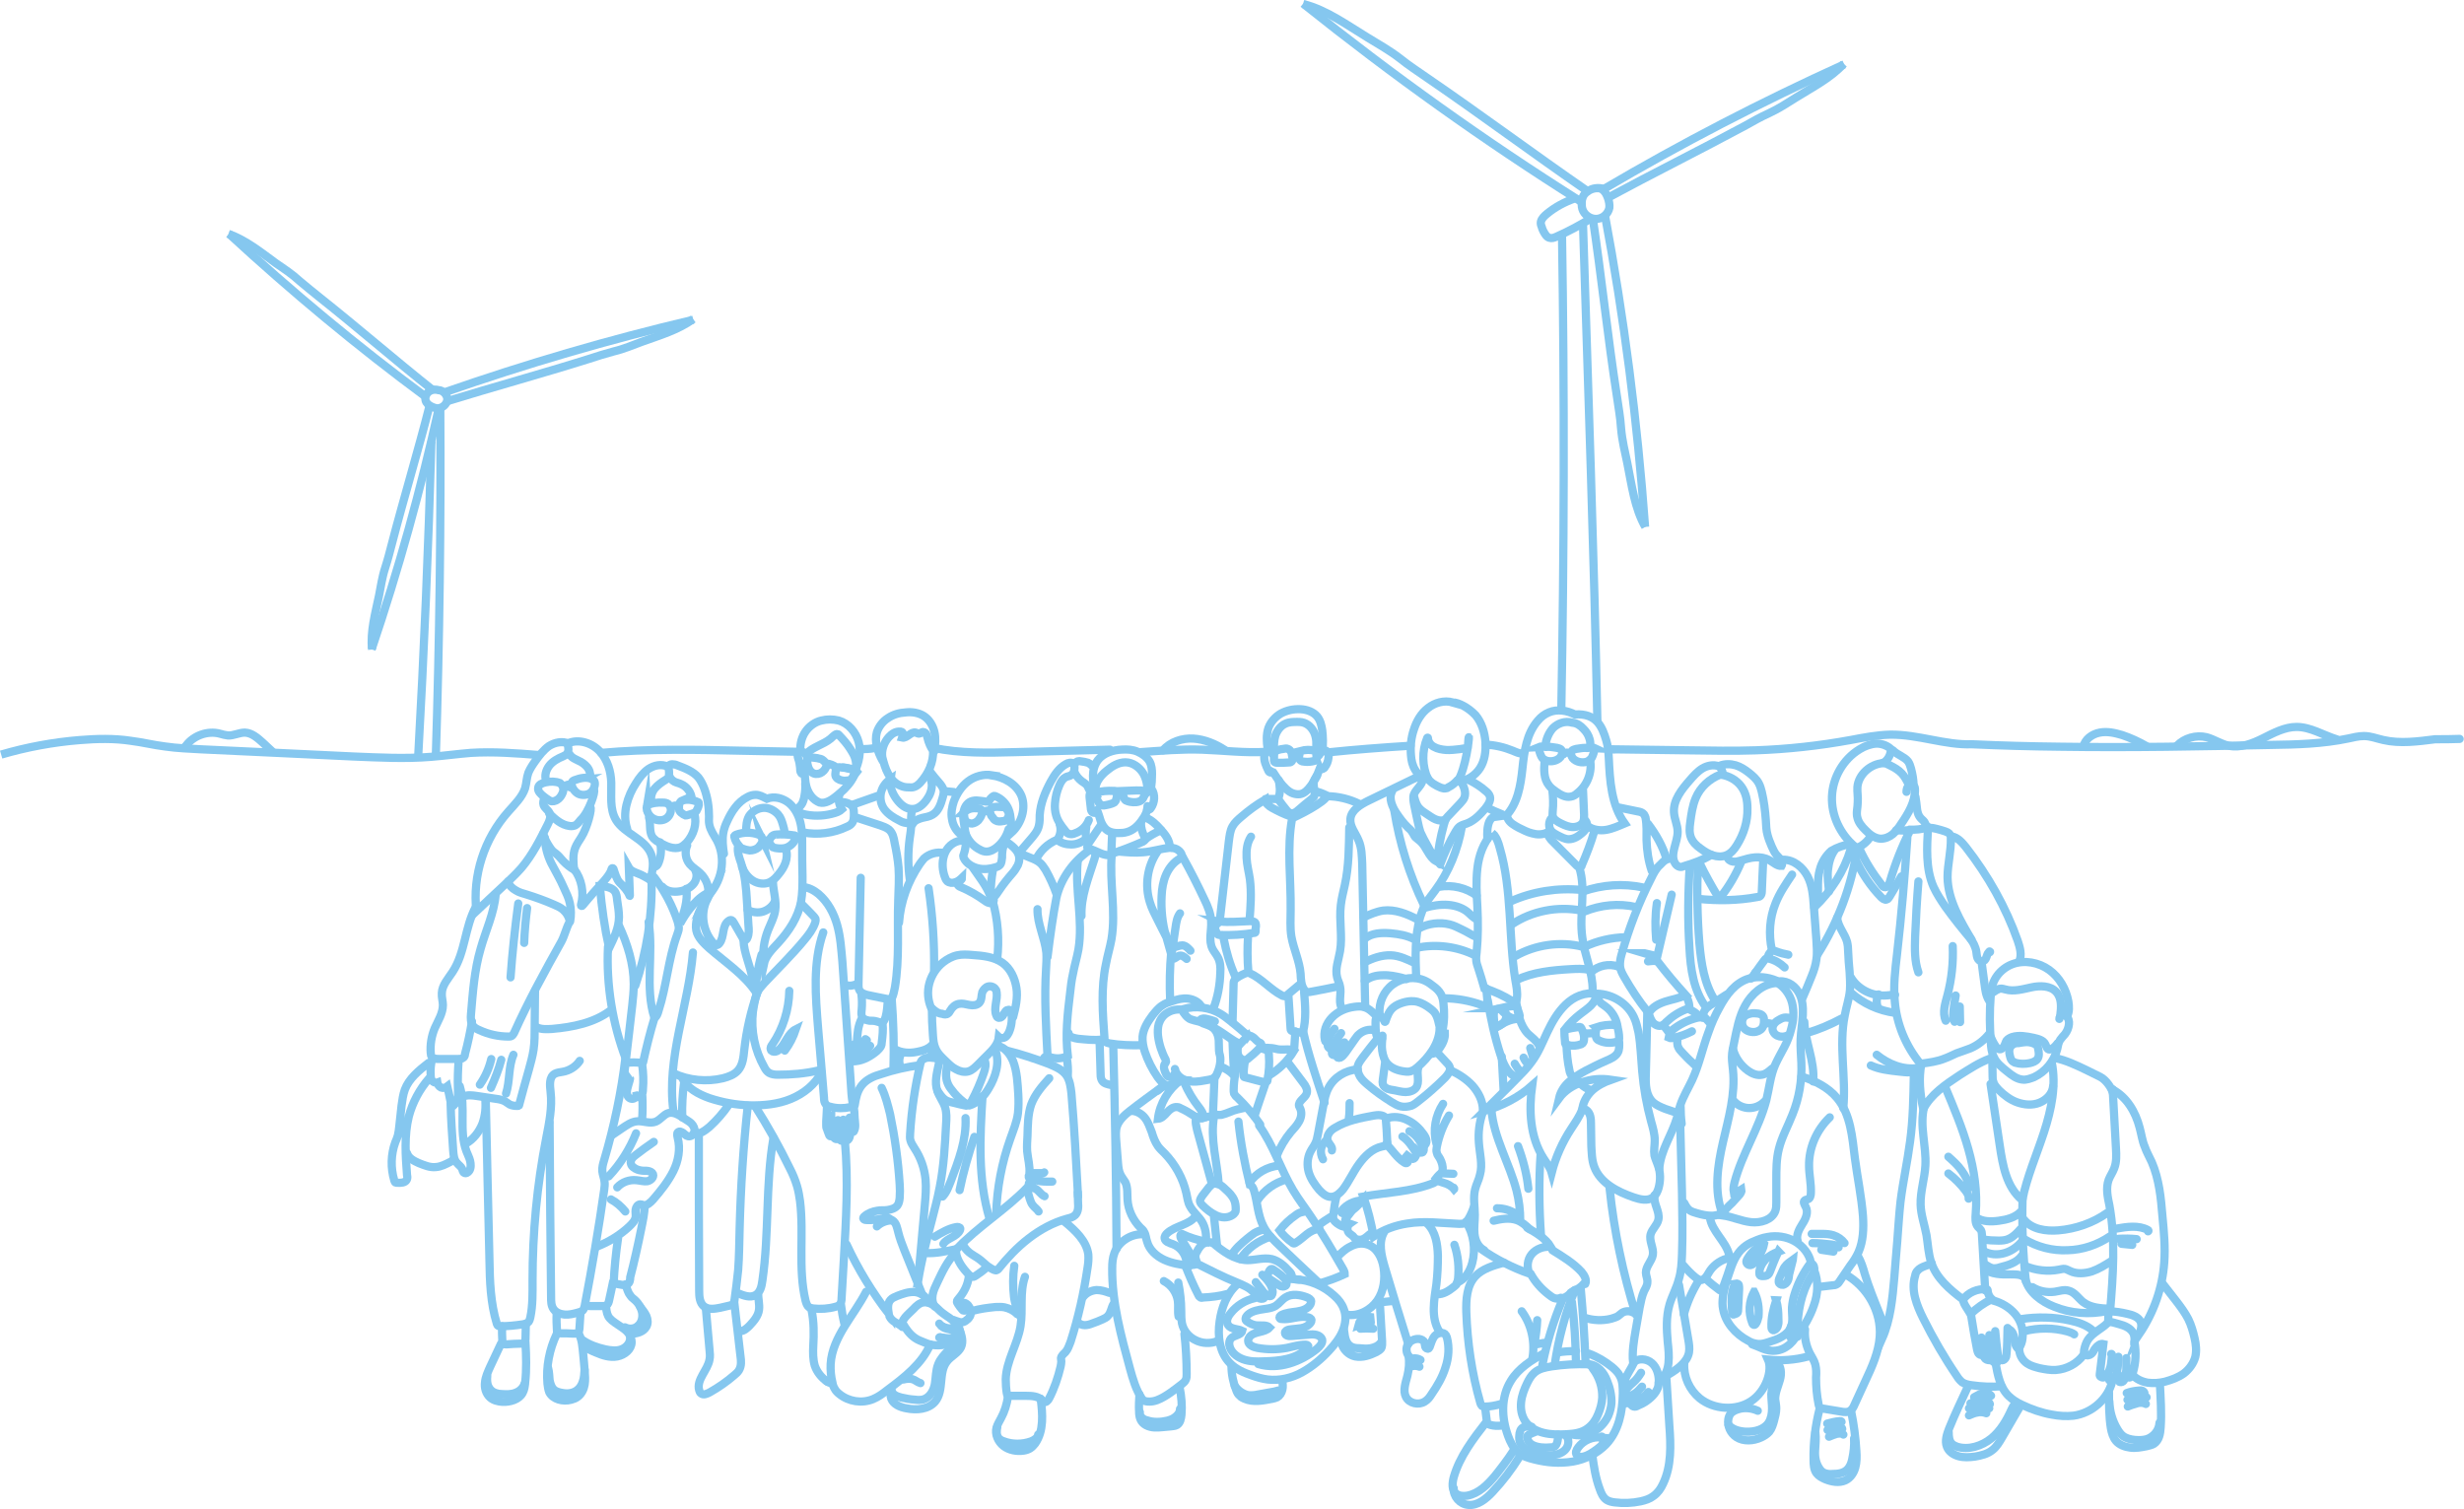 <?xml version="1.0" encoding="UTF-8"?> <svg xmlns="http://www.w3.org/2000/svg" id="Livello_1" viewBox="0 0 300.19 183.85"><defs><style> .cls-1, .cls-2 { fill: none; stroke: #85c7ef; stroke-miterlimit: 10; } .cls-2 { stroke-linecap: round; } </style></defs><g id="Layer_2"><path class="cls-1" d="M53.42,47.53c-.45-.13-.94-.04-1.26.26s-.45.82-.22,1.21c.18.3.49.48.81.61.18.04.31.13.49.13.63.04,1.21-.48,1.26-1.08,0-.56-.54-1.13-1.08-1.13h0Z"></path><path class="cls-1" d="M27.9,28.49c7.65,7.05,15.57,13.63,23.98,19.86"></path><path class="cls-1" d="M52.79,47.57c-4.68-3.72-9.22-7.66-13.9-11.38-.85-.69-1.57-1.26-2.38-1.95-.94-.87-1.93-1.51-2.88-2.16-1.84-1.34-3.64-2.81-5.8-3.59M45.27,79.12c3.28-9.69,5.98-19.43,8.19-29.39"></path><path class="cls-1" d="M52.38,49.26c-1.44,5.67-3.15,11.3-4.63,16.97-.27,1.04-.49,1.9-.81,2.9-.4,1.21-.54,2.34-.76,3.42-.45,2.16-1.08,4.37-.85,6.58M84.46,38.96c-10.3,2.42-20.34,5.37-30.28,8.83"></path><path class="cls-1" d="M54.36,48.91c5.76-1.77,11.65-3.38,17.41-5.19,1.03-.35,1.93-.61,3.01-.91,1.26-.3,2.34-.78,3.42-1.17,2.16-.78,4.41-1.43,6.25-2.77M224.68,7.84c-10.12,4.59-19.8,9.61-29.29,15.19"></path><path class="cls-1" d="M195.83,24.12c5.53-2.99,11.29-5.84,16.83-8.83.99-.56,1.84-1.04,2.88-1.51,1.21-.56,2.25-1.26,3.28-1.9,2.02-1.26,4.23-2.38,5.8-4.11M200.42,64.19c-.94-12.94-2.56-25.53-4.9-38.04"></path><path class="cls-1" d="M194.03,26.45c1.08,7.23,1.84,14.63,2.97,21.9.18,1.3.4,2.42.49,3.77.13,1.6.49,2.94.76,4.28.54,2.68.9,5.54,2.2,7.79M158.76.44c10.93,8.74,22.09,16.71,33.75,24.06"></path><path class="cls-1" d="M193.36,23.25c-6.52-4.5-12.96-9.3-19.48-13.76-1.17-.82-2.2-1.47-3.33-2.38-1.35-1.04-2.7-1.77-3.96-2.55-2.56-1.56-5.04-3.38-7.83-4.07M53.64,49.74c.09,14.11-.09,28.17-.54,42.28M52.56,53.76c-.36,12.85-.9,25.71-1.62,38.56M195.43,23.03c-.67-.22-1.48-.13-2.02.3-.27.17-.49.43-.58.69-.09.22-.13.43-.13.65,0,.35,0,.69.18,1.04.31.61,1.03,1.04,1.75.95.72-.09,1.3-.65,1.44-1.34.04-.39-.04-.82-.18-1.21-.13-.35-.27-.65-.54-.91s-.67-.35-.99-.22"></path><path class="cls-1" d="M191.78,24.2c-1.21.43-2.34,1.04-3.33,1.86-.31.26-.63.56-.72.95-.04.22,0,.39.09.61.09.35.27.69.49,1,.13.17.27.3.45.35.27.09.58,0,.85-.13,1.48-.65,2.92-1.43,4.32-2.29M190.3,28.57c.31,19.39.27,38.78-.09,58.12M192.86,27.36c.63,20.12,1.35,40.42,1.75,60.55"></path></g><g id="Layer_3"><path class="cls-2" d="M258.06,167.5c.18.22-.04.87.22.87.18.04.36-.04.45-.17.04-.04.09-.13.09-.22.09-.22.13-.43.13-.69M259.82,167.5c.45.52,1.12.82,1.84.95.72.09,1.44.04,2.11-.13.81-.22,1.62-.52,2.29-1,.67-.52,1.17-1.21,1.39-1.99.18-.78.09-1.56-.09-2.34s-.4-1.56-.76-2.29c-.4-.78-.94-1.51-1.48-2.21l-1.62-2.08M239.75,168.84s-.04.09-.04.17c-.76,1.64-1.57,3.33-2.25,5.02-.27.69-.54,1.51-.27,2.21.22.61.81,1,1.44,1.17.63.17,1.3.13,1.98.04.76-.13,1.53-.3,2.16-.82.49-.39.81-.95,1.12-1.47.76-1.3,1.53-2.64,2.29-3.94"></path><path class="cls-2" d="M237.41,174.47c0,.52.04,1.08.4,1.43.18.17.4.26.63.35,1.39.43,3.01-.09,4.14-1s1.89-2.21,2.47-3.51c.13-.26.22-.52.45-.65M239.88,172.43c.31-.13.67-.3,1.03-.35.36-.09.76-.04,1.08.09M239.88,171.57c.58-.13,1.17-.22,1.75-.22.27,0,.54,0,.72.22M240.06,170.96c.45-.13.94-.22,1.39-.26.18-.04.36-.04.58,0,.18.04.36.17.4.35M240.51,170.22c.31-.17.67-.39,1.03-.48s.81,0,1.03.3M256.94,169.66c0,1.43,0,2.86.22,4.28.09.56.27,1.17.63,1.6.4.48,1.08.74,1.75.82.67.09,1.3-.04,1.98-.17.31-.09.63-.13.9-.3.63-.43.76-1.21.81-1.95.13-1.77,0-3.59-.09-5.37"></path><path class="cls-2" d="M256.98,170.7c.04,1.21.36,2.38.99,3.42.18.3.4.61.67.82.4.3.94.43,1.44.48.49.04.99.04,1.44-.09.85-.26,1.53-1.08,1.57-1.99M259.23,171.35c.31-.13.67-.26,1.03-.35.13-.04.22-.09.36-.09.27-.04.58,0,.81.13M259.19,170.53c.45-.17.94-.35,1.39-.48.18-.04.31-.09.49-.04.18,0,.36.09.45.22M259.1,169.71c.45-.17.94-.26,1.44-.3.13,0,.27-.04.4,0s.27.13.31.26M73.26,91.72c5.76-.52,11.52-.39,17.28-.26l6.75.13M113.71,91.11c3.28.69,6.66.61,9.99.52,3.82-.09,7.69-.22,11.52-.3M138.96,91.63c2.47-.17,4.99-.39,7.51-.3,2.61.09,5.22.43,7.83.26"></path><path class="cls-2" d="M141.7,91.41c.85-1.04,2.34-1.51,3.69-1.43,1.39.09,2.7.65,3.82,1.38M161.68,91.67c3.37-.35,6.79-.61,10.17-.82M180.98,90.72c1.12.04,2.25.3,3.33.74.4.17.85.39,1.3.35M195.97,91.28l9.85.13c2.7.04,5.35.09,8.05,0,3.87-.13,7.78-.56,11.61-1.26,1.57-.3,3.19-.61,4.81-.65,3.42-.04,6.7,1.3,9.94,1.17,3.6.17,7.2.26,10.8.3,8.55.13,17.1-.04,25.65-.22,3.15-.04,6.3-.13,9.4-.78.63-.13,1.26-.3,1.93-.3.81,0,1.53.3,2.34.48,2.07.48,4.27.17,6.34-.09.99,0,1.98,0,2.97-.04"></path><path class="cls-2" d="M253.83,90.94c.18-.87,1.03-1.51,1.98-1.69s1.84.04,2.74.3c1.03.35,2.07.82,3.01,1.38M265.22,90.85c.9-.95,2.34-1.34,3.6-1.04.94.26,1.75.82,2.7,1.04,1.44.3,2.88-.26,4.18-.91,1.3-.65,2.65-1.38,4.09-1.38,1.71,0,3.24,1,4.9,1.51M109.98,161.22c.36.65.85,1.34,1.48,1.77.36.26.76.39,1.17.56.27.09.49.22.76.26.76.17,2.25.09,2.25-.35,0-.09-.72-.48-1.12-.56M103.14,151.61c1.39,2.99,3.1,5.8,5.13,8.44-.09-.56-.18-1.26.22-1.69.22-.26.54-.35.81-.48.67-.26,1.39-.52,2.16-.48.72.09,1.48.56,1.57,1.26M108.36,160.36c.13.3.4.56.72.74.31.17.63.35.85.56M107.41,132.53c.49,1,.76,2.12,1.03,3.2.58,2.81.99,5.71,1.17,8.57.04.52.04,1.08,0,1.64-.04.35-.09.65-.27.91-.27.35-.72.48-1.17.56s-.9,0-1.3.09c-.58.09-1.12.3-1.57.69-.04.04-.13.13-.13.22,0,.13.18.22.36.22.67.04,1.3-.04,1.98-.17.18-.04.4-.09.58-.09s.4.13.49.3c-.67.04-1.3.3-1.75.74"></path><path class="cls-2" d="M108.72,148.67c.49.3.58.95.72,1.47.18.74.45,1.43.72,2.12.72,1.82,1.48,3.64,2.2,5.45"></path><path class="cls-2" d="M111.82,156.33c.27-3.16.58-6.36.85-9.52.09-1.04.18-2.08.09-3.12-.13-1.34-.58-2.64-1.35-3.81-.18-.3-.4-.61-.49-.95-.09-.26-.04-.56-.04-.82.18-2.99.63-5.93,1.26-8.57.04-.35.36-.56.67-.65s.67-.04,1.03,0c.18.04.36.04.49.22.09.13.09.35.04.52-.22,1.08-.54,2.21-.18,3.25.22.69.72,1.3.94,1.99s.18,1.38.13,2.12c-.13,2.51-.27,5.06-.76,7.57-.27,1.47-.67,2.9-1.03,4.33-.63,2.34-1.21,4.67-1.66,7.44h0ZM104.13,134.65c.13-.87.31-1.73.85-2.42.58-.74,1.48-1.13,2.38-1.38,1.53-.52,3.1-.87,4.68-1.08M113.53,122.83c0,1.08.04,2.16.13,3.29.04.56.09,1.13.31,1.6.27.65.81,1.13,1.3,1.6.36.35.76.74,1.21.95.45.26.99.39,1.48.26.49-.13.85-.52,1.21-.87.4-.39.76-.78,1.17-1.17.63-.61,1.26-1.3,1.35-2.16.18.17.54.17.76.04s.36-.39.49-.65c.31-.74.4-1.56.27-2.38,0-.09-.04-.13-.04-.17-.13-.22-.49-.17-.63,0s-.27.39-.4.61c-.13.17-.4.3-.58.17-.09-.04-.13-.13-.18-.26-.36-.87.18-1.86.04-2.81,0-.13-.04-.26-.13-.35-.18-.3-.58-.43-.9-.35s-.58.39-.72.69c-.13.43-.04.95-.36,1.3-.27.3-.76.35-1.21.26s-.85-.22-1.3-.13-.81.43-1.03.82c-.09.13-.13.26-.27.35-.18.17-.49.13-.72.04-.54-.04-.94-.39-1.26-.69h0Z"></path><path class="cls-2" d="M113.44,122.79c-.4-.95-.49-1.99-.22-2.99s.85-1.9,1.66-2.55c.49-.39,1.12-.74,1.75-.87.58-.13,1.21-.09,1.8-.04,1.3.09,2.65.22,3.69.95.99.69,1.53,1.9,1.71,3.07s-.09,2.38-.4,3.55M114.79,128.94c-.13.09-.27.22-.4.3M115.42,129.59c-.13.78-.27,1.56,0,2.29.13.35.31.65.54.91.4.56.9,1.04,1.44,1.47.18.13.45.3.67.22.13-.04.27-.22.31-.35.58-1.08,1.08-2.25,1.48-3.42.18-.52.31-1.08.09-1.56"></path><path class="cls-2" d="M121.23,127.85c.63,1.56.09,3.33-.81,4.8-.54.91-1.3,1.73-2.34,2.03M114.21,132.88c.27.39.54.82.9,1.08.31.22.67.3,1.08.39.49.13,1.03.26,1.53.35M117.63,136.21c.13,2.64-.85,5.19-1.8,7.7-.27.65-.49,1.34-.99,1.86M118.71,138.5c-.72,2.12-1.35,4.28-1.8,6.49"></path><path class="cls-2" d="M119.7,133.57c-.31,4.98-.58,10.08.85,14.89M112.72,152.65c1.3.09,2.56-.22,3.82-.48M113.89,150.66c.81-.48,1.66-1,2.61-1.17.18-.04.45,0,.49.17,0,.09,0,.13-.04.22-.18.39-.58.65-.99.87-.4.22-.81.43-1.03.78"></path><path class="cls-2" d="M116.5,152.22c2.61-2.77,5.98-4.8,8.64-7.53,0,.04.04.13.04.17"></path><path class="cls-2" d="M125.14,144.86c.09.39.18.78.31,1.17.09.26.18.56.36.78.22.3.54.48.72.78M127.26,145.73c-.45-.17-.67-.69-1.12-.91-.18-.09-.4-.13-.76-.17-.04-.22-.09-.48.04-.65.09-.13.27-.17.45-.22.31-.04.63.09.94.13.27.04.54.04.76.04h.63M125.73,143.74c-.18,0-.36-.17-.4-.35s.09-.39.27-.43c.09-.04.18-.04.27-.04h1.17s.13,0,.18-.09M125.41,143c.09-.91-.18-1.82-.27-2.73-.04-.65,0-1.26.04-1.9.04-1.3.04-2.6.45-3.81.45-1.21,1.3-2.21,2.2-3.2"></path><path class="cls-2" d="M117.31,151.44c.09.48.4.82.76,1.13.36.3.81.52,1.17.78.36.26.67.56,1.03.87.27.17.49.35.81.48.13.04.27.09.36.04.09-.04.13-.09.18-.13,1.08-1.34,2.29-2.64,3.69-3.72s2.97-1.95,4.68-2.42c.36-.09.72-.17.99-.43.4-.39.4-1,.36-1.51,0-.43-.04-.82-.04-1.26M120.19,154.43c-.4.35-.81.65-1.26.95-.13.09-.31.22-.49.17-.13-.04-.27-.13-.36-.22-.81-.82-1.48-1.77-1.62-2.77-1.03,1.04-1.66,2.38-2.29,3.72-.22.48-.45.91-.54,1.43-.09.52-.04,1.04.27,1.47"></path><path class="cls-2" d="M118.03,155.55c-.13,1-.58,1.9-1.26,2.68-.09.09-.13.17-.18.26-.04.13.04.26.13.39.13.22.31.43.49.65.04.04.09.13.18.13.09.04.18,0,.22-.09.04,0,.04.09,0,.09"></path><path class="cls-2" d="M117,158.84c.13-.13.36-.17.58-.09.18.09.36.22.45.39.27.39.36,1,.04,1.38-.09.13-.18.22-.31.3-.13.13-.31.22-.49.26-.22.04-.49-.04-.72-.13-.13-.04-.22-.09-.36-.13M121.54,127.42c.94.17,1.53,1.04,1.89,1.86.49,1.3.54,2.68.63,4.07.04.74.04,1.47-.04,2.25-.13,1.08-.58,2.12-.94,3.16-1.03,2.9-1.62,5.97-1.71,9.05"></path><path class="cls-2" d="M122.62,127.98c1.75.43,3.46,1,5.17,1.64.81.35,1.66.69,2.16,1.43.4.61.49,1.38.58,2.12.36,4.2.58,8.4.81,12.59M110.07,168.06c.36-.09.72-.13,1.08-.04.36.09.63.39.99.48"></path><path class="cls-2" d="M108.58,169.27c-.09.35-.13.74,0,1.13.27.69,1.08,1.04,1.84,1.17,1.26.26,2.7.13,3.51-.82,1.12-1.34.36-3.55,1.44-4.89.49-.65,1.35-1,1.71-1.73.31-.69.09-1.43-.18-2.12"></path><path class="cls-2" d="M116.77,161.48c.09.26.13.52.22.78M117,162.87c-.76,1.21-2.2,2.03-2.7,3.33-.31.78-.27,1.6-.4,2.38s-.58,1.64-1.39,1.9c-.31.09-.67.09-1.03.04-.58-.04-1.12-.13-1.66-.26-.49-.13-1.03-.3-1.17-.78M118.44,159.71c.94-.26,1.89-.39,2.83-.48.36,0,.76-.04,1.12.04.58.13,1.12.39,1.53.82M123.57,154.21c-.18,1.26-.18,2.51-.04,3.72.04.39.13.78.27,1.17.13.22.27.43.31.69.04.22,0,.43.18.56"></path><path class="cls-2" d="M124.87,155.55c-.67,1.9-.22,4.02-.54,6.02-.36,2.21-1.75,4.24-1.8,6.49,0,.56.04,1.13.13,1.69,0,.09.04.17.09.26.04.04.13.04.22.04h2.07c.67,0,1.44.04,1.89.52.09.09.13.17.22.22.27.13.54-.17.67-.43.63-1.21,1.08-2.55,1.39-3.85.04-.22.09-.43.09-.65,0-.13-.04-.26-.04-.39.04-.3.31-.52.54-.74.31-.35.45-.82.63-1.26.94-2.94,1.62-5.97,2.07-9.05.09-.52.13-1.08.09-1.6-.22-1.64-1.57-2.9-2.88-3.98"></path><path class="cls-2" d="M122.8,170.14c-.13.91-.4,1.82-.85,2.64-.18.35-.4.69-.54,1.13-.22.82.18,1.73.85,2.25s1.62.69,2.47.56c.27-.04.54-.13.76-.26.27-.17.45-.39.63-.61,1.08-1.56.9-3.59.67-5.45"></path><path class="cls-2" d="M121.5,173.86c-.09.43-.13.95.13,1.3.18.22.4.35.67.43,1.03.39,2.25.39,3.33,0,.4-.17.81-.43.85-.82M98.28,92.15c-.04-.17-.18-.35-.31-.43-.04-.04-.09-.04-.13-.09-.13-.04-.31-.04-.45.04s-.22.22-.22.35.04.26.09.43c.13.35.18.69.22,1.08,0,.22,0,.48.13.65.04.04.09.09.13.09s.13-.04.13-.09"></path><path class="cls-2" d="M98.14,92.93c-.09.82-.13,1.64,0,2.42.13.82.49,1.6,1.17,2.12.18.13.36.22.54.3.67.17,1.39-.26,1.93-.69.72-.56,1.39-1.17,1.89-1.9.49-.74.76-1.64.58-2.51-.09-.52-.36-.95-.63-1.38-.4-.65-.9-1.21-1.44-1.77-.04-.04-.09-.09-.18-.09-.04,0-.09,0-.18.04-.22.13-.45.35-.63.52-.9.74-2.2,1-2.97,1.86"></path><path class="cls-2" d="M97.51,91.37c-.04-.78.18-1.6.63-2.25s1.17-1.17,1.93-1.34c.36-.09.67-.13,1.03-.13s.72.04,1.08.13c1.21.35,2.11,1.43,2.43,2.64s.04,2.47-.49,3.59"></path><path class="cls-2" d="M101.88,93.49c0,.22-.09.43-.09.65-.04.22-.04.43.13.61.09.13.27.17.4.26.27.09.54.13.81.09.13,0,.31-.04.45-.09.36-.17.49-.56.54-.95v-.13s-.04-.04-.09-.09c-.67-.26-1.35-.39-2.16-.35ZM101.88,93.49c-.31-.26-.76-.43-1.21-.48-.22-.22-.4-.48-.72-.56-.13-.04-.27-.04-.4-.09-.36-.04-.67-.09-1.03-.13h-.09c-.09.04-.09.13-.09.22,0,.22,0,.43.04.65.09.48.31.95.76,1.13.36.13.76.04,1.03-.17.31-.22.49-.56.58-.91"></path><path class="cls-2" d="M102.73,93.49c.31.04.63.09.94.17.27.04.54.13.72.35-.18.22-.31.43-.49.65M98.1,95.48c.04.48,0,1-.09,1.47-.04.3-.13.61-.27.91-.13.26-.4.52-.76.78.27.39.81.52,1.26.61,1.17.22,2.38.13,3.51-.22.27-.09.58-.22.81-.43-.36-.56-.49-1.26-.27-1.9"></path><path class="cls-2" d="M102.42,97.69c.58.04,1.21.17,1.48.65.13.26.13.52.13.82,0,.39,0,.87-.27,1.17-.13.17-.36.3-.58.39-1.62.78-3.55,1.04-5.35.69M104.17,99.55c1.03.35,2.02.65,3.06,1,.36.13.76.26,1.08.52.45.39.58,1,.67,1.56.22,1.04.4,2.03.49,3.07.09,1.34,0,2.68-.04,4.02-.13,3.51.18,7.05-.4,10.56-.09.43-.18.91-.36,1.3-.04.09-.09.13-.13.17-.09.04-.13,0-.22,0-.81-.17-1.57-.3-2.38-.48-.49-.09-1.08-.26-1.26-.69-.09-.17-.09-.39-.09-.61l.27-13.03M104.94,121.1c.09.65.09,1.26.04,1.9-.04.35-.09.74.13,1,.18.22.54.3.81.35.31,0,.63,0,.9.09.18.04.36.13.54.13.31-.04.45-.39.54-.69.18-.69.22-1.38.27-2.08M104.98,124.09c-.45.87-.54,1.86-.58,2.86v.26c.04.09.09.17.18.17s.18-.04.22-.09c.27-.17.49-.43.63-.69M103.54,127.55c.13-.13.31-.22.49-.3.09-.04.22-.09.36-.04M103.54,128.63c.36.17.81.09,1.17-.09s.63-.43.94-.74c.13-.13.27-.26.36-.39"></path><path class="cls-2" d="M103.72,128.89c-.04.13.04.26.13.35s.27.04.4.04c.94-.09,1.84-.61,2.56-1.21.18-.17.36-.35.49-.56.09-.17.13-.35.13-.56.09-.74.18-1.51.09-2.25"></path><path class="cls-2" d="M103.5,128.24c.4.04.85-.09,1.17-.3.36-.22.63-.52.85-.91.04-.09.09-.22.09-.3M102.96,119.98c.45.17.94.13,1.39-.09M108.63,121.58c.22,2.9.31,5.8.22,8.74M109.08,127.85c.76.43,1.75.48,2.61.3.72-.13,1.44-.35,1.89-.87M109.8,128.37c-.27.43-.31,1-.13,1.51M113.35,127.77c.13.3.22.65.27,1M103.86,98.04c1.12-.39,2.2-.78,3.33-1.17M104.94,91.24c.49.04,1.03,0,1.53-.09M107.5,92.63c-.58-1.04-.99-2.29-.67-3.42.22-.69.72-1.34,1.35-1.73.63-.43,1.39-.65,2.16-.69.76-.09,1.57.04,2.2.43.67.43,1.12,1.17,1.3,1.95s.09,1.56,0,2.34"></path><path class="cls-2" d="M113.67,91.46c-.31-.48-.54-1-.67-1.56-.04-.17-.09-.35-.18-.52-.09-.13-.31-.26-.49-.17-.13.04-.22.17-.36.17s-.27-.09-.4-.13c-.58-.17-1.08.74-1.66.61.09-.26.18-.56-.04-.69-.04-.04-.13-.04-.22-.04-.54-.04-.99.26-1.35.65-.63.69-.94,1.64-.81,2.47.18.69.36,1.38.72,2.03s.85,1.21,1.57,1.47c.31.13.58.17.9.17.22,0,.45.04.67-.04.31-.09.54-.3.76-.52,1.03-1.13,1.62-2.51,1.57-3.9h0Z"></path><path class="cls-2" d="M111.24,100.29c.22-.35.67-.52,1.12-.65.45-.09.9-.17,1.26-.39.72-.43.99-1.26,1.21-2.03.09-.3.18-.65.13-.95-.09-.35-.31-.65-.54-.91-.36-.43-.76-.87-1.12-1.34-.09.48.18,1,.22,1.51.04.69-.22,1.34-.63,1.9-.4.56-.99,1.13-1.71,1.13-.81.04-1.48-.56-1.93-1.17-.49-.65-.9-1.56-.76-2.47-.58.39-1.03,1-1.17,1.69-.13.69,0,1.38.4,1.95.45.61,1.12,1.04,1.8,1.38.36.22.76.39,1.71.35Z"></path><path class="cls-2" d="M111.1,98.77c-.13.52-.09,1.04-.09,1.6,0,.61-.09,1.17-.18,1.77-.22,1.64-.22,3.29,0,4.93M109.53,112.4c.18-2.55,1.08-5.02,2.52-7.14.18-.26.36-.48.54-.69.63-.56,1.53-.82,2.38-.65M115.15,96.39c.31.04.63.04.94.09.18,0,.27.04-.94-.09ZM120.87,94.44c-1.03-.17-2.11.13-2.92.74s-1.39,1.51-1.75,2.47c-.22.69-.36,1.38-.22,2.12.09.69.45,1.38,1.03,1.86.18.17.45.3.67.26-.09-.48-.13-1-.22-1.47-.09-.56-.18-1.13-.04-1.64.13-.56.49-1.08,1.08-1.21.31-.09.67-.04.99,0,.22.04.45.04.67.09h.22l.13-.13c.09-.17.22-.3.36-.43.04-.04.13-.09.22-.13.09,0,.13,0,.22.04.72.3,1.3.91,1.57,1.6.18.43.22.87.27,1.3.04.52.04,1.04.04,1.56,1.26-1.13,1.84-2.99,1.26-4.5-.63-1.51-2.2-2.29-3.6-2.51h0Z"></path><path class="cls-2" d="M117.45,98.99c0,.35,0,.78.22,1.04.18.22.49.3.76.3.27-.04.54-.17.76-.39.18-.22.31-.43.4-.69.04-.13.13-.26.09-.39-.04-.26-.4-.39-.67-.39-.49-.04-1.03,0-1.57.52h0ZM122.44,98.34c-.27,0-.49-.04-.76-.04-.36-.04-.81,0-.99.26-.09.17-.09.35-.04.52s.13.35.27.48c.09.13.18.3.36.39.27.17.58.13.85.09.13,0,.27-.04.4-.09.18-.13.27-.35.36-.52,0-.26.09-.52-.45-1.08h0ZM119.88,98.9c.18-.13.45-.17.63-.13M117.67,101.63c.31.82.94,1.51,1.75,1.9.22.13.49.22.76.22.49,0,.94-.26,1.3-.56.67-.56,1.17-1.34,1.39-2.16"></path><path class="cls-1" d="M.14,91.93c3.1-.91,6.34-1.51,9.58-1.77,2.07-.17,4.18-.22,6.21.09,1.39.17,2.79.52,4.18.69,1.48.22,2.97.26,4.45.35,6.16.3,12.28.56,18.45.87,3.19.13,6.39.3,9.54.04,1.62-.13,3.19-.35,4.81-.48,2.74-.17,5.49.04,8.23.26"></path><path class="cls-1" d="M33.21,91.59c-.4-.39-.81-.74-1.21-1.13-.63-.56-1.3-1.17-2.16-1.21-.72,0-1.39.39-2.07.35-.36-.04-.67-.13-.99-.22-1.48-.39-3.19.22-4.09,1.43-.09.09-.18.17-.18.3"></path><path class="cls-2" d="M69.26,90.59c-.76-.35-1.71-.13-2.38.3-.67.48-1.17,1.13-1.66,1.82-.31.43-.63.91-.85,1.43-.22.61-.22,1.26-.4,1.9-.36,1.08-1.26,1.95-2.02,2.81-2.97,3.33-4.41,7.83-3.91,12.16,1.12-1.04,2.2-2.08,3.33-3.12.72-.69,1.48-1.38,2.16-2.16,1.35-1.6,2.25-3.42,3.19-5.28.22-.43.45-.95.22-1.43-.18-.35-.58-.56-.72-.95-.09-.26,0-.56.09-.87"></path><path class="cls-1" d="M68.22,95.4c-.54-.22-1.17-.22-1.75-.09-.4.09-.85.26-.9.65-.09.43.31.78.63,1.04.13.09.27.22.4.3l.4.26c.31.13.63.04.9-.13s.45-.43.58-.69.22-.56.09-.87c-.09-.3-.4-.52-.36-.48h0ZM68.81,95.87c.13-.26.49-.35.76-.22M72.05,94.88c-.63-.26-1.39-.09-2.07.17-.09.04-.18.09-.22.13-.09.09-.13.26-.13.39s.09.26.13.39c.13.26.31.48.54.65.36.26.9.3,1.35.13s.72-.61.81-1.08c.04-.22,0-.48-.13-.61-.13-.09-.31-.13-.27-.17h0ZM69.12,90.59c.09.22.13.48.13.69,0,.26-.09.48-.27.65-.09.09-.27.13-.4.22-.63.26-1.26.61-1.66,1.13-.4.52-.63,1.26-.36,1.86M69.3,91.63c.04.26.22.48.45.65s.49.26.72.39c.4.17.76.43,1.03.74.31.35.45.82.4,1.26"></path><path class="cls-2" d="M69.21,90.55c1.3-.56,2.92-.04,3.87,1s1.35,2.42,1.39,3.81c.04,1.56-.22,3.2.58,4.54,1.03,1.69,3.55,2.29,4.27,4.15.4,1,.18,2.12-.09,3.12M66.92,99.12c.72.69,1.48,1.38,2.47,1.51.27.04.49,0,.72-.09.18-.09.54-.52.63-.65,1.03-.95,1.84-3.51,1.62-3.64"></path><path class="cls-2" d="M71.91,98.34c.27.04-.36,2.51-1.08,3.64-.27.43-.58.87-.76,1.34-.31.82-.22,1.77-.13,2.64-.49-.3-.94-.65-1.35-1.08-.22-.22-.4-.48-.63-.69-.13-.13-.31-.26-.49-.39-.22-.17-.4-.43-.54-.65-.36-.56-.54-.91-.76-1.56"></path><path class="cls-2" d="M69.93,105.87c.94,1.21,1.26,2.9.85,4.37-.04.13.13.17.18.09.85-1.04,1.75-2.03,2.65-3.03.36-.43.76-.91.9-1.43,0-.13.18-.13.22-.04.18.52.36,1.26.76,1.69.49.48.99,1,1.21,1.6,0,.04.04.04.04,0l-.13-3.42c.22.39.72.56,1.17.74.49.17.94.48,1.35.69.09.09.13.22.22.22.18-.09,0-.35.04-.56M61.92,107.38c.09.48.45.82.9,1.08.4.26.9.39,1.35.52,1.12.35,2.2.74,3.28,1.21.4.17.81.35,1.12.61.45.39.76.91.85,1.47,0,.04.04.04.04,0,.13-.74.13-1.51-.04-2.25-.13-.65-.45-1.26-.72-1.86-.22-.48-.45-1-.72-1.47-.27-.52-.54-1-.81-1.51-.49-1-.76-2.08-.81-3.16M60.39,108.94c-.18,2.29-1.21,4.41-1.84,6.66-.76,2.6-.94,5.28-1.17,7.96-.04.48-.04,1,.22,1.38.18.26.49.43.81.56,1.12.52,2.34.78,3.55.78.13,0,.27,0,.4-.09.13-.09.18-.22.27-.35,1.71-3.81,3.73-7.49,5.76-11.12.4-.74.58-1.64.99-2.38"></path><path class="cls-2" d="M63.14,110.07c-.4,2.99-.72,5.97-.94,9M64.22,110.63c-.18,1.43-.31,2.81-.36,4.24M57.96,110.5c-1.35,2.47-1.26,5.54-2.83,7.92-.54.82-1.26,1.6-1.3,2.55-.04.52.13,1,.13,1.47,0,1-.58,1.9-.99,2.81-.4.95-.58,2.03-.49,3.07,0,.17.04.3.13.43.18.22.49.26.81.26h2.38c.22,0,.49,0,.67-.17.13-.13.18-.26.18-.43.36-1.34.63-2.64.85-3.98M52.65,129.02c-.18.65-.22,1.3-.18,1.99,0,.22.04.48.18.65.13.17.4.3.63.22.04.26.22.48.45.61.27.09.54.04.76-.13.13.56.27,1.13.36,1.64.04.26.18.61.45.65.54-.48.54-1.3.49-1.99-.04-1.17,0-2.34.09-3.51M52.2,129.5c-1.17.91-2.38,1.9-2.88,3.25-.22.61-.31,1.3-.4,1.95l-.27,2.47c-.04.39-.09.82-.18,1.17-.09.26-.18.56-.31.82-.54,1.47-.58,3.12-.13,4.63.04.09.04.17.13.26.04.04.13.04.22.04.45.04.99,0,1.17-.35.09-.17.09-.39.04-.56-.18-2.38-.36-4.85.22-7.18.45-1.69,1.3-3.29,2.47-4.63"></path><path class="cls-2" d="M49.59,140.49c.18.61.85.95,1.44,1.21.67.26,1.35.56,2.07.48.63-.04,1.21-.35,1.8-.65.18-.09.4-.26.36-.43M54.9,134.48c.04,1.9.18,3.77.31,5.67.04.56.09,1.17.49,1.56.18.22.45.39.58.65.09.17.09.43.27.52.22.13.49-.04.63-.26.22-.35.18-.82.09-1.21s-.31-.78-.45-1.17c-.94-2.51-.04-5.37-.81-7.92"></path><path class="cls-2" d="M56.39,133.61c.54-.26,1.17-.17,1.71-.09.76.13,1.57.22,2.34.35.36.04.76.13,1.08.3.22.13.36.26.58.39.27.13.58.17.9.17.09,0,.18,0,.22-.04s.04-.09.04-.13c.4-1.43.76-2.86,1.17-4.24.22-.82.45-1.6.58-2.47.13-.91.13-1.86.13-2.77,0-1.47.04-2.94.04-4.37"></path><path class="cls-2" d="M61.65,133.22c.49-1.51.27-3.25.9-4.72M61.07,129.11c-.31,1.17-.76,2.29-1.26,3.42M59.85,129.02c-.27,1.13-.72,2.16-1.39,3.12M56.75,139.32c.94-.52,1.62-1.43,2.02-2.42.36-1,.45-2.08.36-3.12M73.08,107.95c.22,2.55.58,5.06,1.12,7.57.58-1.21,1.21-2.47,1.21-3.81,0-.69-.13-1.38-.22-2.03-.09-.82-.09-1.64-2.11-1.73Z"></path><path class="cls-2" d="M74.07,115.35c-.22,4.63.54,9.35,2.2,13.72.27-2.21.49-4.41.76-6.62.09-.87.18-1.69.18-2.55,0-2.47-.76-4.89-1.8-7.14M65.34,125.13c.58.3,1.26.26,1.93.22,2.52-.22,5.13-.74,7.11-2.25M59.18,133.96c.13,6.49.31,13.03.45,19.52.04,2.64.13,5.28.9,7.79.04.09.09.22.18.26s.18.04.27.04c.9,0,1.75-.09,2.65-.22.27-.04.58-.13.76-.3.13-.17.18-.39.22-.56.31-1.47.27-2.99.27-4.46,0-5.84.54-11.64,1.66-17.35.36-1.86.76-3.77.54-5.63-.09-.82-.22-1.86.54-2.25.27-.13.58-.17.9-.22.85-.13,1.66-.65,2.11-1.34"></path><path class="cls-2" d="M66.96,136.73c.04,7.1.09,14.24.18,21.34,0,.48,0,1,.31,1.43s.85.61,1.35.65c.54.04,1.03-.09,1.53-.22.27-.09.58-.13.72-.35.09-.13.13-.3.18-.48.9-4.72,1.71-9.43,2.38-14.15.04-.35.09-.65.04-1-.04-.43-.22-.82-.27-1.26-.04-.48.09-.91.22-1.34,1.21-4.11,2.11-8.31,2.61-12.59M61.16,161.57c0,.61,0,1.21.04,1.82,0,.09,0,.17.04.26.09.13.27.13.45.13.63-.04,1.21-.09,1.84-.09.13,0,.27,0,.36-.09.13-.09.13-.26.13-.43,0-.61.04-1.21.04-1.77"></path><path class="cls-2" d="M67.82,160.01c-.04.74,0,1.47.04,2.21,0,.09,0,.13.04.17s.13.04.22.04c.58,0,1.17,0,1.75.04.22,0,.49,0,.63-.22.04-.09.09-.22.09-.3.04-.65.09-1.34.13-1.99M61.02,163.73c-.45.91-.85,1.86-1.3,2.77-.27.61-.58,1.26-.63,1.9-.09.65.09,1.38.63,1.86.4.35.94.48,1.48.52.94.04,2.02-.26,2.47-1.08.22-.39.27-.82.31-1.26.18-1.6.13-3.25.04-4.85"></path><path class="cls-2" d="M59.36,167.63c-.04.43-.04.87.13,1.26.18.39.49.69.9.82.27.09.54.13.81.13.54.04,1.12.04,1.62-.17.49-.17.94-.61,1.08-1.08M67.82,162.52c-.9,1.9-1.3,3.98-1.12,6.06.04.35.09.69.22,1.04.45.87,1.66,1.17,2.65.91.31-.09.58-.17.85-.39.45-.35.72-.91.81-1.47s.04-1.13,0-1.69c-.04-.69-.13-1.38-.18-2.03-.09-.87-.13-1.73-.54-2.47"></path><path class="cls-2" d="M66.78,166.68c.13.48.13.95.18,1.47.09.48.27,1,.67,1.26.22.13.49.22.72.26.58.13,1.21.13,1.75-.17.45-.26.76-.69.9-1.17.18-.48.18-1,.22-1.47M72.72,151.87c1.44-.56,2.79-1.38,3.91-2.42.36-.35.72-.69.81-1.17.04-.3-.04-.61,0-.91s.22-.61.54-.65c.13,0,.27.04.4.09.45.09.85-.3,1.17-.65.94-1.08,1.84-2.21,2.47-3.46s.9-2.73.54-4.11c-.04-.22-.13-.52.04-.65.18-.17.45-.04.63.09s.36.35.58.39c.36.09.76-.22.81-.56s-.13-.74-.4-1c-.27-.26-.63-.43-.94-.65-.54-.35-1.17-.78-1.84-.61-.58.17-.94.78-1.53,1.04-.72.3-1.48-.09-2.25-.04-.72.04-1.3.48-1.89.87-.4.26-.81.56-1.21.82"></path><path class="cls-2" d="M77.49,138.07c-.76,1.9-1.89,3.72-3.33,5.24M79.65,139.11c-.76.52-1.48,1.04-2.2,1.6-.36.26-.72.65-.58,1.08.04.17.18.35.31.43.27.22.63.35.99.39.27.04.54,0,.76.04.27.04.54.17.63.39.13.39-.27.78-.72.87-.45.04-.85-.09-1.3-.13-.85-.09-1.75.22-2.34.87M74.43,146.12c.67.35,1.26.87,1.75,1.47M78.53,146.9c0,.91-.22,1.86-.4,2.77-.4,1.99-.85,4.02-1.35,5.93,0,.3-.04.69-.36.87-.22.13-.49.09-.76.04-.31-.04-.63-.13-.9-.17.09-1.82.27-3.68.54-5.5M74.7,156.12c-.18.78-.31,1.56-.49,2.29-.04.22-.13.48-.31.61-.13.09-.31.09-.45.09h-1.57c-.18,0-.36,0-.49-.09M73.85,159.32c.04.48.13.95.45,1.3l.27.26c.49.39,1.03.69,1.53,1.08s.85.95.85,1.56c0,.87-.85,1.56-1.75,1.73s-1.8-.13-2.61-.48c-.45-.17-.85-.39-1.3-.61"></path><path class="cls-2" d="M70.97,163.26c.81.56,1.8.91,2.79,1.13.63.13,1.35.22,1.93,0,.63-.22,1.12-.82,1.08-1.43M76.14,161.7c.49.26,1.17.22,1.57-.17.54-.43.67-1.26.45-1.9-.13-.43-.36-.82-.72-1.17-.13-.13-.31-.26-.45-.39s-.22-.3-.36-.48c-.18-.35-.31-.74-.4-1.13"></path><path class="cls-2" d="M77.99,159.19c.27.35.58.74.76,1.13.18.43.22.91,0,1.3-.36.65-1.17.87-1.93.87M76.05,131.45c0,.35-.04.69,0,1.04,0,.09,0,.17.09.22s.18-.04.22-.13c.22-.35.4-1.17.4-1.17.04.04-.36,1.08-.4,1.64,0,.3.13.65.45.78s.72-.09.72-.39c.13-.04.18.17.27.22.09.04.22-.04.31-.13.18-.26.22-.56.22-.87.09-1,.04-1.99-.09-2.94,0-.04,0-.13-.04-.17s-.13-.09-.22-.09c-.54-.04-1.03-.04-1.57,0M79.38,107.3c.09,4.33-.58,8.66-1.98,12.77"></path><path class="cls-2" d="M79.02,112.32c.63,3.9-.49,7.96.72,11.73.27-.22.4-.56.49-.91.99-3.03,1.17-6.23,2.25-9.22.09-.3.22-.56.22-.87,0-.26-.09-.48-.13-.74-.63-1.95-1.62-3.81-2.88-5.45"></path><path class="cls-2" d="M79.74,124c-.54,1.77-.99,3.59-1.39,5.41M78.26,133.61c.04.95.04,1.9-.04,2.9M84.42,116.04c-.54,6.49-3.24,12.85-2.38,19.3M78.8,98.12c-.13.74.36,1.51,1.08,1.73.49.17,1.08.09,1.44-.26s.54-.91.31-1.34c-.04-.09-.13-.22-.22-.3-.18-.13-.4-.17-.63-.17-.67-.04-1.35.04-1.98.35ZM83.12,97.52c-.31.13-.4.48-.4.78,0,.13,0,.3.04.43.09.22.31.35.49.48l.27.13c.09,0,.18,0,.27-.04.18-.04.36-.13.54-.17.13-.04.27-.09.36-.17s.18-.17.22-.3c.13-.26.27-.52.22-.82t-.04-.09s-.04-.04-.09-.04c-.54-.26-1.3-.39-1.89-.17h0ZM81.86,98.34c.18-.22.54-.26.81-.13M81.41,93.4c.09.35.13.69.09,1.04,0,.09-.04.22-.09.3-.09.13-.18.17-.31.26-.49.3-.99.65-1.35,1.08-.36.48-.54,1.08-.36,1.6M81.59,94.62c.09.26.36.48.58.61.27.13.54.17.81.3.72.3,1.26,1.04,1.3,1.82"></path><path class="cls-2" d="M79.07,99.59c.22.74,0,1.6.36,2.29.27.43.76.74,1.26.95.67.35,1.48.65,2.2.39.31-.13.54-.35.76-.56.85-.95,1.3-2.29.94-3.51"></path><path class="cls-2" d="M76.41,100.98c-.31-.91-.31-1.95-.09-2.9s.63-1.86,1.17-2.68c.4-.65.9-1.3,1.53-1.73.67-.43,1.53-.65,2.38-.26.09-.22.31-.3.49-.3.22,0,.45.04.63.13.94.35,1.93.74,2.56,1.47.31.39.54.87.72,1.34.4,1.08.58,2.25.58,3.42,0,.35-.04.65.04,1,.13.69.58,1.3.94,1.95.58,1.13.72,2.42.49,3.64s-.85,2.34-1.75,3.29c.49-1,0-2.25-.81-2.99-.4-.39-.9-.65-1.26-1.08-.54-.65-.63-1.56-.31-2.29"></path><path class="cls-2" d="M80.42,102.62c.18.82.13,1.69-.18,2.47-.09.26-.27.52-.54.52M80.69,108.03c.49.56,1.35.69,2.11.56.63-.09,1.21-.39,1.62-.82s.58-1.13.31-1.69"></path><path class="cls-2" d="M83.61,108.29c.22,1.43-.27,2.86-.76,4.24.36-.65.76-1.3,1.26-1.9.54-.69,1.17-1.34,1.98-1.77M92.16,120.97c-1.44-2.21-3.78-3.72-5.76-5.45-.67-.61-1.39-1.3-1.57-2.16-.09-.48-.04-1,.09-1.47.18-.78.54-1.47,1.21-2.29-.85,1.73-.49,3.94.85,5.37.09.09.18.17.31.17s.27-.09.36-.22c.63-.78.27-2.16,1.12-2.73.09-.09.27-.13.36-.09.09.04.18.13.22.22.4.69.76,1.34,1.17,2.03.04.09.09.13.13.17.18.09.36-.09.4-.26.22-.48.18-1.04.13-1.56-.04-.95-.13-1.9-.18-2.86-.09-1.6-.22-3.2-.72-4.72-.22-.65-.49-1.34-.36-2.03M92.88,102.28c-.04-.17-.09-.39-.22-.48l-.27-.13c-.85-.3-1.8-.3-2.65,0-.09.04-.22.09-.27.17v.13c.09.39.27.74.54,1.04.09.09.13.17.22.26.13.09.27.13.4.17.22.09.49.13.72.17.36,0,.76-.13,1.03-.35.27-.3.58-.65.49-1ZM92.92,102.45c.18-.04.4-.09.58-.04.04,0,.13,0-.58.04ZM94.59,101.67c-.27,0-.54.13-.67.35-.18.22-.27.56-.13.78.09.13.31.35.31.35l.09.09s.09.04.13.04c.45.09.85.13,1.3.04.58-.13,1.12-.61,1.3-1.17.04-.09.04-.22,0-.3s-.18-.09-.27-.09c-.81-.13-1.57-.13-2.07-.09h0ZM90.9,101.32c0-.65.04-1.34.36-1.9.36-.56,1.03-.95,1.71-1s1.39.3,1.84.82c.31.35.45.82.58,1.26.09.3.18.61.18.91"></path><path class="cls-2" d="M88.2,104.01c-.13-.82-.22-1.69-.09-2.51.09-.48.22-.91.45-1.38.54-1.21,1.3-2.42,2.52-3.03.31-.17.63-.26.99-.26.45,0,.85.22,1.35.48.9-.35,1.93-.09,2.7.52.72.61,1.17,1.47,1.39,2.38s.22,1.82.22,2.77c0,1.26,0,2.55.04,3.81,0,1.04,0,2.03-.18,3.07-.36,1.9-1.48,3.59-2.79,5.02-.72.78-1.53,1.56-1.75,2.6-.18-1.43,0-2.86.54-4.2.31-.78.72-1.51.85-2.34.18-1.17-.22-2.29-.27-3.46"></path><path class="cls-2" d="M90.4,105.61c.27.69.72,1.3,1.35,1.69s1.48.48,2.11.13c.4-.22.72-.56.99-.91.36-.43.67-.91.85-1.43s.22-1.13.04-1.64M90.58,114.52c.04,1.6.85,3.12,1.08,4.72.04.43.09.82.22,1.21.04.09.13.17.18.13.09-1.47.31-2.9.72-4.28M91.08,110.85c.54.3,1.26.39,1.84.22s1.17-.61,1.44-1.17M97.78,108.08c.72,0,1.39.39,1.93.82,1.17,1,1.89,2.38,2.29,3.81s.49,2.94.63,4.46c.36,4.98.67,9.91,1.03,14.89.04.78.09,1.56.22,2.34,0,.13.04.22-.04.35-.04.09-.18.13-.27.13-.76.17-1.62.17-2.38-.04-.22-.04-.45-.13-.58-.3-.18-.22-.22-.48-.22-.78-.22-2.81-.49-5.67-.72-8.48-.31-3.9-.67-7.96.63-11.69"></path><path class="cls-2" d="M97.6,110.07c.54.52,1.03,1.04,1.53,1.56.09.09.18.22.22.3.04.17,0,.35-.04.48-.27.78-.76,1.43-1.3,2.08-1.53,1.86-3.24,3.51-4.9,5.28-.31.35-.63.69-.85,1.13-.09.22-.13.48-.22.69-.13.56-.22,1.08-.31,1.64-.27,2.34.22,4.72,1.39,6.79.13.26.31.52.58.69.31.17.67.22,1.03.22,1.66,0,3.33-.13,4.99-.52"></path><path class="cls-2" d="M82.04,130.75c1.84.87,4.05,1.08,6.03.61.67-.17,1.39-.43,1.84-.95.58-.65.67-1.6.76-2.47.27-2.42.81-4.8,1.62-7.1M96.16,120.71c-.04,2.29-.76,4.63-2.07,6.54-.13.17-.27.39-.18.61.04.22.31.3.54.26s.4-.17.58-.35c.72-.74.99-1.9,1.93-2.38-.31.91-.76,1.82-1.35,2.6"></path><path class="cls-2" d="M83.12,131.32c.58,1.26,1.98,1.99,3.33,2.47,1.57.52,3.24.82,4.86.87,1.71.04,3.46-.13,5.04-.78s2.97-1.77,3.73-3.25M83.34,131.88c-.18,1.38-.27,2.81-.22,4.24M84.55,138.03c.36.09.72.04,1.03-.13s.58-.39.85-.61c.9-.82,1.66-1.69,2.34-2.68"></path><path class="cls-2" d="M85.14,138.11c0,6.36,0,12.77.04,19.13,0,.69.04,1.51.63,1.95.54.39,1.26.26,1.93.13.36-.09.76-.17,1.12-.26.18-.04.4-.09.49-.26.09-.13.09-.26.13-.39.18-1.21.31-2.42.45-3.68.13-1.69.13-3.38.18-5.06.13-5.02.45-10,.99-14.97M91.98,134.74c1.57,2.47,2.97,4.98,4.23,7.57.36.69.67,1.43.9,2.21.18.61.27,1.21.36,1.82.49,4.02-.27,8.18.67,12.12.09.3.18.61.4.78.13.09.36.13.54.17.9.09,1.84.04,2.74-.22.18-.04.36-.13.49-.26.18-.22.22-.48.22-.78.09-1.56.18-3.07.27-4.63.27-4.85.58-9.74.13-14.54"></path><path class="cls-2" d="M100.75,134.91c-.04.56-.04,1.13-.09,1.69v.52c0,.13,0,.26.09.43.09.22.13.43.22.61.04.09.09.3.22.26s.09-.26.09-.35c0-.22-.04-.43-.09-.65s-.04-.43-.04-.65c0-.09.04-.17.04-.22.04-.09.04-.22.09-.3,0,.04-.04.04-.04.09M101.47,137.98c0,.26.04.61.27.74.09.04.18.09.22.04.04,0,.04-.04.04-.09.13-.26.09-.56.09-.87-.04-.43-.04-.91,0-1.34M102.24,138.54c.04.09.04.17.09.26s.09.17.18.17.13-.04.18-.13c.22-.3.09-.74.09-1.08-.04-.26-.04-.48-.04-.74v-.61M102.96,138.63c.04.13.09.22.22.3.22-.04.31-.3.36-.52.13-.74.04-1.51-.04-2.25M103.63,137.46c.04.13.13.22.18.35,0,.04.04.09.09.09s.13-.04.13-.09c.27-.48.13-1.04.09-1.6-.04-.52,0-1.04-.18-1.51M85.99,159.32c.13,1.69.31,3.38.45,5.11.04.39.09.82,0,1.21-.22,1.3-1.62,2.42-1.26,3.72.04.13.09.3.22.39.31.26.76.04,1.08-.13,1.08-.61,2.07-1.3,2.97-2.08.22-.17.45-.39.58-.61.31-.52.27-1.13.18-1.73-.27-2.21-.49-4.37-.76-6.58M90,157.59c.63.26,1.39.52,1.98.22.63-.3.81-1.08.9-1.77.85-5.76.36-11.69,1.35-17.4M92.38,157.54c-.04.65.18,1.34.09,2.03-.09.74-.63,1.38-1.17,1.95-.31.3-.63.61-1.08.65M98.86,159.53c.31,1.47.31,2.99.22,4.46-.04.78-.04,1.6.18,2.38.27.78.81,1.47,1.53,1.95M105.52,157.37c-.76,1.47-1.75,2.81-2.61,4.2s-1.62,2.94-1.71,4.59c-.04.78.04,1.56.22,2.29.04.26.13.52.27.74.13.26.36.48.58.65,1.12.91,2.74,1.17,4.09.61.63-.26,1.17-.65,1.71-1.08,2.11-1.56,4.27-3.25,5.26-5.58"></path><path class="cls-2" d="M100.66,168.23c.18.13.31.22.54.26M102.46,158.97c.09.78.22,1.51.4,2.25M114.43,162.95c.4-.04.81.09,1.17.09.4,0,.85-.09,1.08-.39.09-.13.13-.26,0-.35-.04-.04-.09-.04-.09-.09-.49-.26-1.12-.22-1.62-.48-.22-.13-.4-.3-.54-.48"></path><path class="cls-2" d="M114.7,161.53c.4.22.85.35,1.3.3.22,0,.49-.13.49-.35,0-.09-.04-.17-.09-.26-.4-.56-1.03-.82-1.57-1.26-.36-.26-.63-.61-.99-.87-.36-.26-.81-.48-1.26-.43-.54.04-.94.43-1.3.82l-.54.52c-.31.3-.67.65-.81,1.08M117.63,102.1c.09.69,0,1.38-.22,1.99-.04.09-.09.17-.04.26,0,.04.04.13.04.17.31.65.99,1.08,1.71,1.26s1.48.09,2.2-.13c.18-.04.36-.13.49-.26.22-.22.22-.56.27-.91,0-.61,0-1.17.45-1.99.67.48,1.44,1,1.62,1.82.09.48-.04,1-.31,1.38-.22.43-.58.78-.9,1.17-.58.69-1.08,1.38-1.57,2.12-.13.17-.36.43-.54.3-.13-.09-.13-.22-.13-.39,0-1,.09-1.95.27-2.9"></path><path class="cls-2" d="M118.53,105.7c.76,1.13,1.66,2.21,2.11,3.46"></path><path class="cls-2" d="M117.45,102.41c-.99-.09-1.89.56-2.29,1.43s-.4,1.86-.13,2.77c.09.26.18.56.36.74.27.22.63.26.99.13.31-.09.58-.3.85-.56,0,.35-.58.43-.58.74,0,.22.22.35.45.43,1.03.43,1.98,1,2.88,1.64.22.17.45.3.72.3s.49-.35.31-.52M113.13,108.21c.49,3.29.72,6.66.67,10"></path><path class="cls-2" d="M120.91,109.68c.67,2.34.85,4.76.58,7.18M124.2,103.83c.76.61,1.89.69,2.61,1.38.22.22.4.52.58.78.54.95.99,1.95,1.35,2.99M126.4,110.76c-.04,1.82.9,3.51,1.08,5.32.04.65,0,1.34-.04,1.99-.22,3.55,0,7.1.18,10.6-.31,0-.54.26-.49.56M127.62,116.6c.31-2.55.67-5.06,1.08-7.23.54-2.34,2.07-4.46,4.09-5.84"></path><path class="cls-2" d="M127.75,128.72c.76.3,1.62.3,2.34-.09-.31-2.51-.04-5.06.27-7.57.09-.82.18-1.64.36-2.42.18-1,.49-1.99.67-2.99.58-3.55-.45-7.14-.09-10.73M132.84,103.58c.22-.09.49.13.58.35.04.22,0,.48-.09.74-.72,2.29-1.66,4.54-1.57,6.92M129.96,128.85c.13.74.18,1.47.13,2.21M130.86,93.02c.09.52.09,1.17-.4,1.43-.13.09-.36.13-.49.17-.45.17-.72.61-.9,1.04-.31.69-.49,1.47-.54,2.21-.04.48,0,1,.13,1.43.18.69.63,1.3,1.08,1.86.09.13.22.3.4.39.27.13.58.09.85-.04.76-.26,1.39-.87,1.66-1.6"></path><path class="cls-2" d="M130.9,94.05c.18.43.49.82.9,1.13.18.13.36.22.54.39.22.22.27.52.45.78M133.56,98.9c-.09.17-.36.17-.49.04-.13-.13-.18-.35-.18-.52-.04-.39-.09-.74-.13-1.13-.04-.3-.04-.61.13-.82.18.17.31.3.67.26-.18-.52-.09-1.13.18-1.6.27-.48.67-.91,1.12-1.26.63-.52,1.39-1,2.25-1,.9,0,1.71.61,2.16,1.34.45.78.54,1.64.54,2.25.13-.13.31-.26.49-.35.45.69.4,1.64-.09,2.34-.04.09-.09.13-.18.17s-.18.04-.27,0"></path><path class="cls-2" d="M124.2,103.83c.4-.48.85-1,1.26-1.47.49-.56.99-1.13,1.12-1.82.09-.39.09-.82.09-1.26.09-1.43.67-2.81,1.35-4.07.45-.82.99-1.64,1.84-2.12.27-.17.67-.26.99-.04.13-.09.27-.22.45-.3.13-.04.27-.04.4,0,.31.04.58.09.85.17.27.13.49.35.67.56M133.38,96.43c-.13-.65-.22-1.3-.22-1.95s.18-1.3.58-1.86c.67-.87,1.84-1.26,2.97-1.3.63-.04,1.3,0,1.89.26s1.12.65,1.44,1.17c.27.48.31,1.04.31,1.56,0,.61-.04,1.21-.13,1.82M129.1,100.42c.22.65.09,1.38-.31,1.9.49.39,1.08.56,1.71.56s1.21-.22,1.71-.61c.04-.04.09-.09.09-.13.04-.09,0-.17,0-.22-.04-.39-.04-.78.04-1.13M128.74,102.32c-1.12.48-2.02,1.34-2.52,2.38M133.65,98.68c.18.43.31.91.45,1.34.18.43.4.87.85,1.17.36.22.81.3,1.21.3s.76,0,1.17-.13c.76-.22,1.39-.82,1.84-1.51.36-.48.63-1.04.63-1.64"></path><path class="cls-2" d="M133.42,96.56c.09.48.22.91.49,1.3.09.09.18.17.31.22.18.09.36.04.54,0,.22-.04.45-.09.67-.17.13-.04.22-.09.36-.17.18-.17.22-.43.27-.65,0-.13.04-.26.04-.39s-.09-.26-.18-.3-.22-.04-.31-.04c-.67-.04-1.35,0-2.2.22h0Z"></path><path class="cls-2" d="M135.85,96.39c.85-.04,1.66-.04,2.52-.09.4,0,.81-.04,1.17.13-.09.39-.18.78-.45,1.04-.36.3-.94.3-1.39.22-.18-.04-.4-.09-.54-.17-.13-.09-.22-.26-.27-.43-.09-.22-.09-.43-1.03-.69ZM134.05,100.63c-.4.56-.76,1.13-1.17,1.73-.18.22-.31.48-.4.74,0,.04-.04.13,0,.17.04.09.18.13.27.17.81.17,1.48.74,2.29.74.09,0,.18,0,.27-.09s.09-.17.09-.26c.04-.74.04-1.51.09-2.25M135.45,104.01c1.26-.43,2.52-.91,3.78-1.47.13-.09.31-.17.31-.35,0-.09-.04-.17-.09-.22-.27-.52-.45-1.08-.45-1.69"></path><path class="cls-2" d="M139.63,99.64c.67.26,1.21.78,1.71,1.34.58.65,1.21,1.38,1.17,2.29-1.08.13-2.16.48-3.24.56-.99.09-1.98,0-2.97-.09"></path><path class="cls-2" d="M139.54,102.23c.58-.43,1.26-.82,1.93-1.08M140.98,103.79c-1.21,1.77-1.53,4.07-.9,6.1.22.78.63,1.51.99,2.25.31.65.67,1.3.99,1.95-.45-1.6-.63-3.29-.54-4.93.04-.91.18-1.77.54-2.6.36-.82.94-1.56,1.75-1.99.09-.04.13-.09.18-.17.04-.09,0-.17,0-.22-.13-.48-.67-.87-1.21-.87"></path><path class="cls-2" d="M141.97,113.7c.22.78.45,1.6.67,2.38.18-.17.22-.39.22-.61.13-.82.22-1.69.36-2.51.09-.61.18-1.21.54-1.69M143.05,115.39c.31-.04.63-.22.99-.22.4,0,.72.35.99.65"></path><path class="cls-2" d="M142.69,115.95c-.18,1.99-.22,3.98-.13,5.93M143.05,116.78c.22-.09.4-.3.63-.35.18-.04.36,0,.49.09.13.09.27.17.4.3M144.13,104.48c.94,1.69,1.8,3.38,2.61,5.11.4.82.76,1.69.81,2.6.09,1.17-.36,2.38.18,3.42.18.35.45.65.63,1,.31.56.36,1.26.31,1.9-.04,1.47-.31,2.99-.85,4.37M135.45,104.05c-.31,3.46.54,6.97-.04,10.39-.18,1-.49,1.99-.67,2.99-.63,2.94-.4,6.02-.18,9.05M130.18,125.86c.04.26.22.43.45.52s.49.13.72.17c.99.09,1.98.22,2.92.09.09,0,.18-.04.22-.13-.04.17.04.35.18.43s.31.13.49.17c1.3.22,2.65.26,3.96.22"></path><path class="cls-2" d="M133.96,126.77l.13,4.15c0,.26.04.52.18.74.22.35.67.43,1.08.52M135.63,127.38c.22,8.27.36,16.49.4,24.76"></path><path class="cls-2" d="M139.14,150.36c-1.48,0-2.88.95-3.37,2.29-.22.61-.27,1.21-.27,1.86-.04,4.15,1.08,8.22,2.16,12.2.36,1.3.72,2.6,1.48,3.72M131.98,157.98c.36-.48.99-.78,1.62-.82.54,0,1.08.17,1.57.35.09.04.18.04.27,0M131.31,161.05c.18.26.54.39.85.39s.63-.09.94-.22c.4-.13.81-.3,1.21-.48.27-.13.49-.22.67-.43.4-.43.4-1.04.72-1.51"></path><path class="cls-2" d="M141.43,132.53c-1.26.91-2.52,1.82-3.73,2.77-.67.52-1.35,1.13-1.62,1.9-.18.56-.13,1.17-.09,1.77.09.91.13,1.86.22,2.77.04.48.09.95.31,1.38.18.35.4.61.58.91.31.65.22,1.43.27,2.16.09,1.26.67,2.47,1.57,3.38.18.17.36.3.45.52.22.35.22.78.36,1.17.27,1,1.12,1.77,2.07,2.21s2.02.61,3.1.74M150.75,156.46c-1.3,1.13-1.93,2.86-2.16,4.5-.27,1.77-.04,3.81,1.26,5.11.72.74,1.71,1.17,2.7,1.51.63.22,1.21.39,1.89.48,1.44.17,2.92-.17,4.18-.87s2.38-1.64,3.33-2.68c.63-.69,1.26-1.47,1.62-2.34.36-.87.49-1.86.13-2.73-.22-.61-.63-1.13-1.12-1.56-1.3-1.21-3.01-1.95-4.81-2.03"></path><path class="cls-2" d="M152.86,158.15c-1.17.26-2.2.91-2.92,1.82-.36.43-.63,1-.31,1.47.36.52,1.17.43,1.71.69-.13.56-1.03.52-1.39.95-.18.22-.22.52-.18.78.13.82.85,1.43,1.66,1.73s1.66.3,2.52.26c1.89-.04,4-.26,5.31-1.6.09-.09.13-.17.13-.26-.04-.13-.22-.17-.36-.17-.76,0-1.48.22-2.25.39-1.17.22-2.38.22-3.6,0-.49-.09-1.12-.35-1.12-.87,0-.17.09-.35.18-.48.54-.69,1.84-.48,2.43-1.13-.36-.35-.94-.22-1.44-.26-.49,0-.94-.22-1.3-.48-.09-.09-.18-.13-.18-.26,0-.09,0-.17.04-.26.31-.56,1.03-.78,1.71-.91s1.35-.13,1.93-.48c.45-.3.76-.78,1.21-1.04.76-.48,1.75-.3,2.56,0,.22.09.54.26.54.48,0,.13-.04.26-.09.39-.31.56-1.03.78-1.66.87-.63.09-1.3.13-1.89.43-.13.09-.31.26-.18.39.04.09.13.09.22.09,1.03.13,2.11-.43,3.15-.22.22.04.45.13.49.35,0,.13-.04.22-.09.3-.27.39-.72.61-1.21.69s-.99.09-1.44.17c-.22.04-.49.17-.49.39,0,.35.45.43.81.39.72-.04,1.39-.13,2.11-.17.31-.04.63-.04.94.04s.58.3.67.56c.09.43-.27.82-.63,1.13-1.98,1.6-4.68,2.6-7.15,1.86"></path><path class="cls-2" d="M147.69,151.4c-.36-.13-.81-.04-1.12.13-.31.22-.54.56-.72.91-.13.22-.22.39-.22.65,0,.3.18.56.22.87,1.57.78,3.15,1.6,4.77,2.25.81.35,1.66.65,2.2,1.34.13.17.27.39.49.56.18.13.49.17.67.04.27-.26.04-.65-.18-.91l-.81-1.04M154.12,157.59c.09.09.18.22.31.26.13.04.27.09.4.04.18-.09.22-.35.22-.56-.09-.78-.67-1.43-1.26-2.03M154.35,155.6c.49.3.94.65,1.44.95.13.09.27.17.4.17.13.04.31,0,.45-.09.18-.17.13-.48,0-.69s-.36-.39-.54-.56c-.31-.26-.67-.52-1.03-.74-.18-.09-.4-.17-.72.95Z"></path><path class="cls-2" d="M156.82,155.77c.18.17.49,0,.54-.26s-.13-.48-.31-.65c-.58-.65-1.26-1.26-2.11-1.47-.99-.22-1.98.13-2.97.13-1.62-.04-3.01-1.08-4.23-2.12M157.27,155.81c.36.04.67.04,1.03.09M137.88,135.34c.63,0,1.26.39,1.62.87.4.52.58,1.13.81,1.69.18.61.4,1.21.76,1.73.22.3.49.56.81.87,1.3,1.34,2.25,3.07,2.65,4.85.13.56.18,1.13.45,1.6.36.69,1.03,1.21,1.44,1.86.45.74.58,1.64.49,2.47-1.03-.22-2.02-.52-2.92-.95-.13,0-.22.17-.18.3,0,.13.09.26.13.35.54.87,1.03,1.69,1.57,2.55"></path><path class="cls-2" d="M145.66,154.04c-.36.09-.85.13-1.03-.13-.09-.13-.13-.3-.13-.48-.18-.82-.81-1.56-1.62-1.86-.4-.13-.94-.3-.99-.69-.04-.26.13-.48.31-.65.99-.91,2.7-1,3.46-2.08M143.86,131.58c-1.53,1.13-2.56,2.86-2.79,4.72.45-.04.81-.43,1.12-.78s.72-.69,1.21-.65c.18,0,.36.09.49.17.49.22.94.48,1.39.78.4.26.9.56,1.35.39.04-.48-.27-.95-.58-1.34-.72-.91-1.3-1.9-1.75-2.94-.09-.17-.27-.43-.45-.35h0ZM146.38,122.66c-.27-.56-.94-.91-1.62-1-.67-.09-1.3.09-1.93.3-.4.13-.85.26-1.21.52-.49.3-.85.78-1.21,1.21-.58.78-1.12,1.64-1.21,2.6-.04.61.09,1.26.27,1.82.36,1.08.9,2.16,1.57,3.12.4.56.94,1.13,1.66,1.13M141.88,132.27c-.31.17-.58.35-.85.61"></path><path class="cls-2" d="M144,123.01c-.58-.09-1.26.04-1.75.35-.54.3-.9.82-1.08,1.38-.13.48-.13.95-.09,1.43.13,1.04.45,2.03.94,2.94M142.06,129.33c-.04.17-.18.3-.22.43-.09.26,0,.52.09.78.09.22.18.43.31.56s.45.17.63.04c.09-.04.13-.13.18-.22.13-.22.22-.48.09-.69M143.28,130.62c.31.65,1.03,1.04,1.8,1.13s1.48-.09,2.25-.22c.18-.04.4-.09.54-.17.18-.13.31-.35.4-.56.36-.78.49-1.64.36-2.21-.27-.78,0-1.64-.27-2.47-.13-.43-.4-.82-.81-1.08-.4-.3-.9-.43-1.39-.56-.22-.04-.45-.13-.67-.17-.27-.09-.54-.13-.72-.3-.22-.17-.4-.39-.58-.65-.04-.09-.13-.22-.04-.43,1.53-.43,3.24-.22,4.59.61.45.26.85.61,1.3.95.63.52,1.3,1.08,1.93,1.64"></path><path class="cls-2" d="M150.84,127.08c-1.3-.69-2.38-1.77-3.82-2.25-.27-.09-.58-.17-.76-.39t-.04-.09s.04-.09.04-.13c.18-.17.49-.17.76-.09.36.09.67.17.99.3M152.05,126.21c-.4.39-.81.78-1.21,1.26-.09.35-.09.69,0,1.04.13.35.45.61.81.65.04,0,.09,0,.18-.04.04,0,.04-.04.09-.04.54-.43,1.08-.91,1.53-1.38.13-.17.31-.39.18-.56-.04-.09-.18-.13-.27-.17-.22-.13-.4-.35-.58-.52-.22-.17-.58-.39-.72-.22h0Z"></path><path class="cls-2" d="M151.69,129.2c-.13.61-.18,1.26-.18,1.86,0,.04,0,.09.04.13t.09.04l1.48.39c.36.09.72.22,1.12.17.04,0,.09,0,.13-.04t.04-.09c.18-1.04.27-2.08.18-3.12,0-.09,0-.22-.04-.3-.13-.35-.63-.48-1.03-.52"></path><path class="cls-2" d="M150.93,128.85c-.31,1.3-.63,2.6-.63,3.94,0,.13,0,.3.04.43.09.17.22.35.4.48,1.03,1,1.98,2.12,2.79,3.29"></path><path class="cls-2" d="M152.82,135.99c.45-1.3.85-2.6,1.3-3.85M154.53,131.06c1.26-.74,2.34-1.77,3.1-3.03-.45-.3-1.08-.13-1.62-.17-.36,0-.67-.13-1.03-.17s-.76-.04-1.12-.04M141.79,156.07c.94.48,1.57,1.43,1.71,2.42.09.65-.04,1.3.09,1.9M143.55,156.25c.22,1.13.36,2.29.36,3.46,0,.52,0,1,.09,1.51.18.87.81,1.64,1.62,2.03.81.43,1.84.48,2.7.13M144.36,154.04c.49,1.3,1.03,2.55,1.66,3.77.04.09.09.17.18.22.09.09.22.09.36.04.99-.04,2.02-.17,2.97-.43M139.14,170.57c.58.26,1.26.22,1.84,0,.58-.22,1.12-.56,1.62-.91s.94-.69,1.39-1.04c.18-.13.36-.3.45-.48.13-.22.13-.48.13-.74,0-1.64-.09-3.25-.27-4.89"></path><path class="cls-2" d="M138.82,169.88c-.04.69-.09,1.38-.04,2.12,0,.3.04.65.18.95.27.61.99.91,1.66.95s1.35-.09,2.02-.13c.27-.04.54-.04.76-.17.4-.26.49-.78.54-1.26.09-1.08,0-2.21-.22-3.29"></path><path class="cls-2" d="M138.87,172.04c-.04.22.04.48.22.65s.4.3.67.35c.76.26,1.66.22,2.43.04.36-.09.72-.22,1.03-.48s.54-.56.54-.95M150.03,166.42c0,1,.22,2.03.58,2.94.09.26.22.52.45.69.13.17.36.26.54.35,1.08.48,2.29.22,3.46,0,.18-.04.36-.09.54-.17.31-.17.54-.52.63-.91.09-.35.04-.74,0-1.13"></path><path class="cls-2" d="M150.43,168.84c.4.56.99,1,1.66,1.13.4.04.81,0,1.21-.09.49-.09.94-.17,1.44-.26.36-.04.67-.13.99-.22M145.75,136.08c-.18.56,0,1.17.13,1.73l1.75,6.36"></path><path class="cls-2" d="M146.74,136.08c.4-.04.76-.04,1.17-.09-.49,2.73.36,5.5.58,8.31-.27-.09-.54-.17-.76-.04-.18.09-.31.26-.45.39l-.81,1.04c-.13.22-.31.43-.27.69.04.17.18.35.31.48.49.48,1.03.91,1.66,1.21s1.39.35,1.98-.04c.13-.09.22-.17.31-.3.09-.13.09-.3.09-.43,0-.39-.04-.74-.18-1.08-.22-.52-.63-.95-1.08-1.34-.27-.26-.54-.52-.9-.65M147.87,147.94l.4,3.77M147.96,131.27c-.04,1.43-.13,2.9-.18,4.33.27.22.67.26,1.03.22.36-.09.72-.22,1.03-.35.58-.26,1.21-.39,1.84-.52M148.68,129.93c.58.22,1.17.56,1.57,1M150.88,136.64c.27,2.6.76,5.15,1.39,7.7.27.09.4.39.49.65.45,1.47.45,3.03,1.17,4.41.45.91,1.21,1.64,1.98,2.38,1.57,1.51,3.15,2.99,4.72,4.46M150.03,152.91c.49-.82,1.21-1.43,1.93-2.03.27-.22.54-.43.85-.65.31-.17.67-.35,1.03-.39"></path><path class="cls-2" d="M151.11,153.39c.85-1.3,2.16-2.25,3.69-2.73M152.23,144.08c.81-1.17,2.16-1.95,3.6-2.08M153.22,146.2c.81-1.21,2.07-2.12,3.51-2.51"></path><path class="cls-2" d="M153.4,137.12c1.75,2.42,2.61,5.32,4.14,7.88.67,1.13,1.48,2.16,2.2,3.25,1.39,2.03,2.65,4.2,3.87,6.32.13.22.22.43.22.65-1.03.48-2.11.87-3.24,1.17"></path><path class="cls-2" d="M160.74,149.71c-.58.04-1.08.3-1.53.65s-.85.74-1.35,1.04c-.09.04-.13.09-.22.09s-.13-.04-.18-.09c-.63-.43-1.21-1-1.57-1.51.54-.69,1.21-1.34,1.98-1.86.22-.17.45-.3.72-.35.18-.04.36-.04.45-.22M155.56,140.8c.4-1.04.99-2.03,1.71-2.9.36-.39.72-.78.99-1.26s.36-1.04.18-1.51c-.04-.13-.13-.26-.18-.39-.13-.61.76-.95.94-1.56.13-.43-.13-.91-.45-1.3-.63-.82-1.26-1.69-1.89-2.51M155.25,91.59c-.04.3-.04.65-.04.95,0,.09,0,.17.04.26.09.13.31.13.45.13.4,0,.85,0,1.26-.04.13,0,.27,0,.36-.09.18-.13.18-.39.13-.65-.04-.35-.18-.78-.54-.91-.18-.09-.36-.04-.58,0-.36.04-.72.13-1.08.35h0ZM158.44,91.5c-.09.17-.13.39-.18.61s.04.43.22.56c.13.09.31.13.49.13.36.04.76,0,1.12-.09.09,0,.22-.04.27-.13s.04-.13.04-.22c0-.22-.04-.43-.04-.65,0-.09,0-.13-.04-.17-.04-.04-.09-.04-.18-.09-.49-.13-1.08-.13-1.71.04h0Z"></path><path class="cls-2" d="M157.41,92.06c.27-.04.58-.04.85.04M155.02,91.85c-.09-.13-.18-.22-.31-.3-.13-.09-.27-.13-.4-.04-.18.09-.27.26-.27.48-.09.65.18,1.26.45,1.82.04.13.13.26.27.3.13.04.31-.04.31-.09.09.04,1.26,2.25,2.47,2.64.27.09.58.13.85.09.54-.09.94-.52,1.26-.95.31-.39.54-.82.81-1.3"></path><path class="cls-2" d="M155.79,95.05c.13.69.22,1.43,0,2.08-.04.09-.04.17-.04.22s.04.13.09.17c.27.39.58.78.9,1.17.13.17.31.35.58.39.31.04.63-.17.85-.39.54-.48,1.08-.91,1.66-1.38.13-.13.27-.22.31-.39.04-.13.04-.26,0-.39-.04-.43-.09-.87-.13-1.26M154.44,91.24c-.13-.87-.18-1.73.09-2.55.27-.74.85-1.38,1.53-1.77.72-.39,1.53-.56,2.38-.52.76.04,1.53.3,2.02.87.4.48.54,1.08.63,1.69.09.82.13,1.69,0,2.51"></path><path class="cls-2" d="M155.2,91.46c0-.65,0-1.26.18-1.86.22-.61.63-1.17,1.21-1.43.45-.22.99-.22,1.48-.22.18,0,.36,0,.54.04.72.13,1.26.69,1.53,1.34s.27,1.38.18,2.03M160.69,92.02c.09-.13.18-.3.27-.43.13-.13.31-.22.49-.17s.31.17.36.35c.04.17.09.35.04.52-.04.43-.18.82-.45,1.17-.04.09-.13.17-.27.22s-.27,0-.31-.09c-.18.48-.4.95-.67,1.38M148.59,112.27c.36-3.25.76-6.54,1.12-9.78.09-.61.13-1.26.45-1.82.27-.48.67-.82,1.08-1.17.9-.78,1.84-1.47,2.88-2.08.04.43.45.78.85,1,.72.39,1.48.78,2.29,1.04M154.17,97.34h1.53M160.2,96.39c.45.09.9.26,1.35.48.04,0,.09.04.09.09s0,.09-.04.13c-.31.43-.76.69-1.21,1-.94.61-1.98,1.13-2.97,1.6-.67,3.64-.13,7.4-.18,11.12,0,1.08-.09,2.21.09,3.29.27,1.51.99,2.99,1.12,4.5.04.69.04,1.47.49,2.03.09.09.18.17.27.22.13.04.22,0,.36,0,1.17-.22,2.34-.43,3.51-.69M172.48,94.75c-1.89.91-3.82,1.86-5.71,2.77-.99.48-2.16,1.17-2.25,2.25-.09.91.63,1.73.99,2.6.4.91.4,1.9.45,2.86.13,5.8.22,11.56.36,17.35"></path><path class="cls-2" d="M164.38,100.81c-.04,2.34-.04,4.72-.54,7.01-.18.82-.4,1.64-.49,2.47-.22,1.86.22,3.77-.09,5.58-.18,1.08-.63,2.16-.36,3.2.09.39.31.74.36,1.13.18.82-.18,1.69.13,2.47M161.63,97c1.39,0,2.79.35,4,.95M152.41,101.93c-.49.74-.58,1.64-.54,2.55s.27,1.73.4,2.6c.22,1.69.09,3.38-.04,5.06M148.63,112.27c-.18.17-.45.3-.54.52-.13.26,0,.56.13.82.04.09.09.22.18.26.09.04.18.04.31.04,1.35.04,2.74-.04,4.09-.26.04,0,.09,0,.13-.04.04-.04.04-.13.04-.17,0-.22,0-.43.04-.61,0-.13,0-.26-.04-.35-.13-.26-.49-.26-.76-.26-1.21.04-2.47.17-3.6.04h0ZM149.08,114.35c.31,1.6.76,3.16,1.44,4.67"></path><path class="cls-2" d="M152.05,114.05c-.09,1.43-.09,2.81.04,4.41-.49.13-.99.39-1.44.69-.09.09-.22.17-.27.3-.09.13-.09.26-.09.43l-.13,4.67M152.23,118.55c1.48.65,2.52,1.99,3.96,2.73.09.04.22.09.31.09.18,0,.31-.13.4-.22.45-.39.9-.74,1.35-1.13M156.96,121.15l.27,4.15c0,.09,0,.17.09.26.04.04.13.04.18.09.36.04.72.13,1.08.17h.13s.04-.09.04-.13c.4-1.56.27-3.2.13-4.8"></path><path class="cls-2" d="M157.81,125.65c-.04.69-.09,1.34-.13,2.03M158.76,125.65c.67,2.94,1.66,5.84,2.61,8.7M150.16,126.82c.04,1.26.09,2.47.18,3.72M167.53,123.61c-.4-.39-.81-.78-1.35-.91-.36-.13-.76-.09-1.17-.04-1.03.13-2.02.56-2.74,1.3s-1.08,1.77-.85,2.77c0,.09.04.13.09.17s.18.04.18-.04"></path><path class="cls-2" d="M162.58,125.34c-.4.48-.72,1.04-.81,1.69-.04.13-.04.3,0,.43s.18.26.31.3c.13.04.31-.09.36-.22"></path><path class="cls-2" d="M163.39,125.86c-.54.69-1.08,1.51-1.12,2.38,0,.09,0,.17.04.22.09.09.22.09.31.04s.18-.13.27-.22M163.79,126.99c-.36.43-.67.91-.85,1.43-.04.13-.09.35.04.43.09.04.22.04.31,0,.27-.13.45-.39.63-.61.36-.52.76-1.08,1.12-1.6.18-.22.31-.48.54-.65.49-.43,1.21-.65,1.84-.48M168.7,124.48c-.09-.17-.18-.39-.31-.52-.04-.09-.13-.13-.18-.17-.18-.09-.45.04-.54.22s-.09.39-.09.61c0,.48,0,.91.09,1.38.04.17.09.35.22.48.13.13.36.17.49.04M168.07,123.48c-.09-1.34.49-2.73,1.62-3.55,1.12-.82,2.7-1.04,3.96-.43.36.17.67.39.99.65.36.26.67.56.9.95.18.35.27.69.31,1.08.13,1.13.13,2.29-.13,3.42,0,.04,0,.09-.04.09s-.04-.04-.04-.04"></path><path class="cls-2" d="M168.79,124.44c.22-.65.45-1.3.99-1.73.31-.26.72-.43,1.12-.56.45-.13.9-.22,1.39-.17.54.04,1.08.3,1.57.61.31.22.63.43.9.74.22.3.36.65.45,1,.13.48.22.95.31,1.43"></path><path class="cls-2" d="M168.43,126.17c-.04.61-.13,1.21-.04,1.82s.27,1.21.67,1.64c.54.56,1.3.82,2.11.91.27.04.58.04.85-.09.27-.09.45-.26.67-.43,1.39-1.21,2.61-2.81,2.7-4.63"></path><path class="cls-2" d="M175.49,125.86c.18-.04.36-.04.54,0,.04.65-.27,1.3-.63,1.82-.13.17-.27.35-.4.48-.18.13-.4.22-.58.22"></path><path class="cls-2" d="M167.84,126.51c-.63.78-1.26,1.56-1.84,2.34-.22.3-.49.65-.58,1-.09.43.04.91.27,1.3s.58.69.94,1c.9.78,1.89,1.47,2.92,2.12.36.22.72.43,1.12.52s.9.04,1.3-.09c.31-.13.58-.35.85-.56,1.12-.87,2.2-1.82,3.24-2.86.31-.35.67-.78.58-1.21-.04-.22-.22-.43-.4-.61-.36-.39-.72-.78-1.12-1.21"></path><path class="cls-2" d="M168.74,129.5c-.09.69-.18,1.38-.27,2.03-.04.17-.04.39,0,.56.09.26.31.43.58.56.27.09.54.13.81.17.45.09.94.22,1.39.22.49,0,.99-.17,1.26-.52.49-.65.04-1.64.27-2.42M165.41,130.28c-1.48.09-2.88.95-3.55,2.25-.36.65-.49,1.38-.63,2.12-.22,1.17-.45,2.38-.67,3.55-.09.39-.13.74-.31,1.08-.18.39-.45.69-.63,1.08-.36.74-.4,1.64-.18,2.42.22.78.72,1.51,1.26,2.16.4.43.9.91,1.53.87.58-.04,1.03-.48,1.39-.91.72-.95,1.21-2.08,1.93-3.07s1.62-1.9,2.83-2.16c.22-.04.49-.09.58-.26.09-.13.09-.26.04-.43-.04-.95-.09-1.86-.18-2.81-.36-.39-.99-.35-1.48-.26-1.62.3-3.28.61-4.68,1.47-.31.17-.58.39-.76.69-.18.3-.27.65-.13.95.18.39.63.74.49,1.13"></path><path class="cls-2" d="M161.68,138.85c-.36.26-.63.65-.72,1.08s0,.91.22,1.3M164.42,134.39c0,.65,0,1.26-.09,1.86M176.98,85.57c-1.03-.3-2.2.04-3.01.69-.85.65-1.39,1.6-1.71,2.6-.36,1.04-.45,2.12-.36,3.16.04.61.18,1.26.54,1.82.31.52.9,1,1.53,1.08-.72-1.56-.76-3.42-.09-5.02,0-.04.09-.04.09,0,0,.43.31.87.72,1.08.45.26.99.35,1.53.39.94.04,2.56-.22,2.61-.3.04-.04.04-1.3.13-1.26.04.04-.36,3.81-1.39,5.41,1.12-.04,2.16-.74,2.74-1.64.58-.91.72-2.03.67-3.12-.09-1.21-.45-2.42-1.21-3.33-.9-.95-2.11-1.56-2.79-1.56h0Z"></path><path class="cls-2" d="M173.92,94.79c.36.56.99.91,1.62,1.17.18.04.36.13.54.09.13,0,.27-.04.36-.13.45-.22.81-.52,1.12-.87M172.48,94.75c.27-.13.63-.13.85.09.04.74-.81,1.26-1.08,1.95-.13.39-.04.82.04,1.26.13.69.31,1.43.45,2.12.09.43.18.82.31,1.21.13.26.27.56.4.82.49.91.99,1.82,1.53,2.73-.94-.52-1.17-1.77-1.98-2.47-.18-.17-.4-.3-.58-.48-.18-.22-.22-.43-.4-.65-.13-.22-.31-.35-.49-.52-.54-.52-.99-1.13-1.39-1.73-.27-.39-.49-.82-.63-1.3s-.13-.95.09-1.38M175.09,104.96c.13-1.51.4-2.99.81-4.46.09-.26.13-.52.27-.74.09-.17.27-.35.4-.48l1.35-1.43c.18-.22.4-.43.49-.69.22-.61-.04-1.3-.36-1.86"></path><path class="cls-2" d="M179,95.05c.72.35,1.39.78,1.98,1.3.22.17.45.39.54.69.13.52-.22,1-.54,1.43-.63.74-1.35,1.51-2.29,1.86-.27.09-.58.17-.85.35-.22.17-.36.39-.49.61-.76,1.26-1.39,2.64-1.89,4.02M172.3,97.13c.13.48.27.95.58,1.3.27.3.58.52.94.74s.67.48,1.08.65.85.22,1.21,0M169.87,98.77c.63,3.94,1.84,7.83,3.6,11.47"></path><path class="cls-2" d="M178.1,100.72c-.49,2.77-1.57,5.5-3.28,7.79-.4.56-.85,1.08-1.17,1.64-.27.48-.45,1.04-.63,1.56-.67,2.38-.58,4.85-.49,7.31M166.13,111.75c.76-.35,1.53-.69,2.38-.82,1.44-.17,2.88.39,4.18,1.08M166.27,114.35c.85-.69,2.02-.74,3.15-.65.99.09,2.02.26,2.92.74M166.22,117.25c.99-.52,2.11-.91,3.24-.87,1.03.04,2.02.52,2.92.95M166.27,119.5c.63-.48,1.39-.69,2.2-.69.76-.04,1.57.13,2.29.3.18.04.4.13.58.17"></path><path class="cls-2" d="M173.6,110.59c.9-.26,1.89-.43,2.83-.35s1.89.39,2.56,1.04c.22.22.45.43.72.61M175.36,108.03c1.57-.26,3.28.13,4.54,1.08M172.88,113.1c1.12-.61,2.52-.78,3.73-.48.54.13,1.03.39,1.48.61.67.3,1.12.65,1.84.95M175.94,121.62c1.57,0,3.15.3,4.59.82.13.04.27.09.4.04.27-.09.27-.43.27-.69-.04-.48-.09-.95-.13-1.38M181.25,121.84c.36,2.25.85,4.5,1.57,6.71.31.95.72,1.99,1.62,2.55M184.54,129.59c.22.39.49.78.81,1.08M185.62,128.85c.13.3.31.56.54.82M186.43,127.68c.09.35.22.69.31,1.04"></path><path class="cls-2" d="M182.15,125.17c.4-.13.81-.3,1.08-.65.27-.3.36-.78.18-1.17-.22-.39-.76-.56-1.17-.35-.22.13-.4.35-.09,2.16h0Z"></path><path class="cls-2" d="M182.69,122.83c.58-.13,1.12-.22,1.71-.26.13,0,.27,0,.36.09.04.04.04.09.09.13.09.26.18.56.27.82.04.09.04.17,0,.26-.04.04-.09.09-.13.09-.54.26-1.17.13-2.29-1.13Z"></path><path class="cls-2" d="M184.72,122.1c.22,1.38.45,2.81,1.44,3.85.45.43,1.03.82,1.3,1.34M182.29,125.17c.81-.52,1.71-1.04,2.7-1.04M182.96,128.72c.09,1.34.13,2.68.22,4.02M181.21,102.19c-.04-.69-.04-1.43.22-2.08.09-.17.18-.35.36-.48.13-.09.31-.13.49-.13.31-.04.58-.09.9-.13.09,0,.22-.04.31,0s.13.17.18.3c.22.56.81.87,1.35,1.17.54.26,1.08.56,1.66.69.58.17,1.21.17,1.8-.09M181.12,98.34c.63.35,1.21.61,1.89.87"></path><path class="cls-2" d="M183.46,99.42c1.44-1.51,1.8-3.72,2.02-5.8.22-2.08.49-4.24,1.89-5.84.36-.43.81-.78,1.35-1,1.03-.43,2.2-.22,3.15.26,2.65-.17,3.33,1.51,3.82,3.16.22.69.27,1.43.31,2.16.13,2.77.31,5.71,1.93,7.96-.72.3-1.48.65-2.25.78s-1.66,0-2.29-.48"></path><path class="cls-2" d="M187.42,91.02c.09.39.18.78.36,1.13.04.09.13.22.22.3.13.09.27.17.4.22.58.17,1.3.04,1.71-.43.09-.13.18-.3.22-.48s-.04-.35-.18-.48c-.13-.09-.31-.13-.45-.17-.36-.04-.72-.13-1.08-.13-.13,0-.27.04-.45,0-.22,0-.45-.09-.76.04h0ZM194.3,91.15c-.09.39-.18.78-.36,1.13-.04.09-.13.22-.22.3-.13.09-.27.17-.4.22-.58.17-1.3.04-1.71-.43-.09-.13-.18-.3-.22-.48,0-.17.04-.35.18-.48.13-.09.31-.13.45-.17.36-.04.72-.13,1.08-.13.13,0,.27.04.45,0,.18,0,.4-.13.76.04h0ZM190.48,91.89c.18-.26.63-.26.85-.04M188.27,90.85c.09-.78.4-1.56.94-2.16.58-.56,1.44-.91,2.34-.65.54.04.99.35,1.35.74.36.35.63.78.76,1.26.09.26.09.56.09.82"></path><path class="cls-2" d="M188.18,92.71c-.09,1.04-.13,2.16.54,2.99.22.3.54.52.85.74.54.39,1.17.74,1.8.61.31-.04.58-.22.81-.43,1.21-.95,1.84-2.6,1.53-4.07"></path><path class="cls-2" d="M189.13,96.3c.09.82.13,1.69.04,2.51,0,.22-.04.39,0,.61.13.43.58.69,1.03.91s.94.43,1.44.43,1.08-.22,1.26-.69c.09-.26.09-.52.09-.78-.04-1-.09-1.99-.13-3.03"></path><path class="cls-2" d="M189.04,99.64c-.4.43-.4,1.17-.04,1.6.22.22.49.39.76.52.45.22.9.48,1.35.48.63,0,1.17-.35,1.62-.74.27-.22.49-.48.58-.78.09-.3,0-.69-.31-.87"></path><path class="cls-2" d="M188.86,101.11c-.22.09-.31.39-.27.61.09.22.27.43.4.61l3.1,3.12c.13.13.31.26.49.17.09-.04.13-.13.13-.22.58-1.34,1.12-2.73,1.53-4.15M192.41,105.7c.85,2.73-.04,5.67.36,8.48.27,2.21,1.3,4.28,1.26,6.49"></path><path class="cls-2" d="M184.04,109.81c2.7-1.21,5.76-1.69,8.73-1.38M184.18,112.62c2.43-1.64,5.58-2.25,8.46-1.69M192.86,108.6c2.34-.82,4.9-1,7.33-.48M193,111.06c1.98-.82,4.23-1.04,6.3-.56M197.05,98.34c.85.17,1.66.35,2.52.52.27.04.54.13.72.35.09.13.13.26.18.39.18.91.13,1.82.13,2.77.04,1.26.22,2.51.63,3.72M200.78,100.37c.99,1.3,1.8,2.73,2.25,4.28M200.74,123.27c-1.08-1.34-2.02-2.77-2.88-4.28-.22-.39-.45-.82-.49-1.26-.04-.48.04-.95.18-1.43.9-3.2,2.11-6.36,3.64-9.35.27-.56.58-1.17,1.08-1.6.45-.48.76-.78,1.44-.74M209.56,93.27c.58-.22,1.26-.22,1.89-.04.58.17,1.12.52,1.62.91.49.39.94.78,1.21,1.3.18.35.27.69.36,1.04.27,1.13.4,2.25.49,3.42.04.65.04,1.26.22,1.86.13.48.31.91.49,1.34.18.35.31.74.58,1.04.18.22.4.39.54.61.13.22.22.52.09.74-.54.04-.99-.43-1.48-.69-.54-.3-1.12-.39-1.75-.35-.58.04-1.17.22-1.75.39-.31.09-.63.17-.94.13s-.63-.26-.67-.56M184.63,116.47c2.43-1.38,5.44-1.82,8.19-1.13M184.81,119.37c1.98-.95,4.27-1.17,6.52-1.3.76-.04,1.53-.09,2.29.09M193.04,115.35c1.57-.74,3.28-1.13,4.99-1.17M193.81,118.46c.85-.82,2.25-1.13,3.37-.69M192.77,135.13c-.31.87-.85,1.6-1.35,2.38-1.08,1.64-1.89,3.46-2.38,5.37-.18-.65-.63-1.21-.99-1.77-1.66-2.6-1.8-5.84-1.39-8.87-1.66,1.47-3.69,2.51-5.85,3.12,1.3-1.3,2.61-2.55,3.87-3.85.67-.69,1.39-1.38,1.93-2.16.81-1.08,1.3-2.34,1.89-3.59s1.26-2.42,2.25-3.38,2.38-1.56,3.73-1.3c0,.52-.27,1.04-.67,1.43s-.85.69-1.3,1.04c-.67.52-1.26,1.08-1.93,1.95,0,.48.04.95.09,1.47,0,.09,0,.17.04.22.04.09.18.13.31.13.54.13,1.08.09,1.57-.09.09-.04.13-.04.22-.13.04-.04.09-.13.13-.22.13-.52,0-1.08-.27-1.6-.04-.04-.04-.09-.09-.13-.04-.04-.13-.04-.22-.04-.58.09-1.17.17-1.71.35"></path><path class="cls-2" d="M193.22,125.91c.27,0,.58-.04.85-.04M194.44,125.17c.04.22,0,.48-.04.69,0,.22,0,.48.13.69.09.13.27.22.4.26.58.26,1.3.3,1.93.13.13-.04.27-.09.36-.22.04-.09.04-.17.04-.26,0-.48-.09-.95-.22-1.43,0-.04-.04-.13-.09-.13-.04-.04-.13-.04-.18-.04-.81-.04-1.57.04-2.34.3h0Z"></path><path class="cls-2" d="M197.05,125c-.13-.91-.67-1.82-1.44-2.38l-.54-.39c-.27-.26-.45-.56-.49-1.17,1.89.04,3.73,1.21,4.5,2.9.27.56.4,1.21.54,1.82.27,1.56.31,3.16.45,4.72.18,2.08.54,4.11,1.08,6.1.22.78.45,1.56.45,2.34,0,.61-.13,1.21-.04,1.82.09.39.27.74.4,1.13.36.91.36,1.95.09,2.9-.13.39-.31.82-.67,1.08-.63.48-1.57.26-2.34,0-2.02-.69-4.09-1.77-4.81-3.72-.31-.82-.31-1.73-.36-2.6,0-.87-.04-1.73-.04-2.6,0-.65-.04-1.34-.58-1.73-.13-.09-.4-.13-.4.04"></path><path class="cls-2" d="M197.27,126.99c0,.43.04.87-.18,1.26-.27.48-.85.74-1.35.95-.9.39-1.75.82-2.61,1.26-.72.39-1.39.82-1.98,1.34s-1.03,1.21-1.21,1.99c.67-.91,1.71-1.6,2.83-1.95,1.12-.39,2.29-.48,3.51-.3-.85.3-1.71.74-2.34,1.34-.63.61-1.12,1.47-1.17,2.34M190.84,127.21c.04,1.08.13,2.12.36,3.16.04.3.18.69.49.82"></path><path class="cls-2" d="M192.64,132.1c.31.3.67.52,1.12.69M180.62,135.6c-.4,1.17-.54,2.38-.45,3.59.09,1.34.49,2.68.13,3.94-.13.61-.45,1.17-.58,1.73-.27,1.04-.04,2.12-.04,3.16,0,.78-.13,1.56-.04,2.34.09.78.45,1.56,1.17,1.95M176.66,130.36c1.03.48,1.98,1.08,2.74,1.9.72.82,1.26,1.86,1.26,2.94M175.81,134.48c-.94,1.43-1.26,3.2-.81,4.85M176.53,135.9c-.72,1.17-1.21,2.47-1.48,3.81-.04.26-.09.48,0,.74.04.26.27.48.4.74.22.43.36.91.31,1.38,0,.09-.04.22.04.3.04.09.18.09.27.09.31,0,.63.04.99.04"></path><path class="cls-2" d="M175.76,142.74c-.31.26-.58.52-.85.87.18.3.58.35.94.48.49.13.99.39,1.3.78.04-.04,0-.13-.04-.17"></path><path class="cls-2" d="M175,143.74c0,.17-.18.3-.36.39-2.7,1.08-5.71,1.13-8.55,1.64.58,1.6.94,3.16,1.26,4.85,1.21-.82,2.65-1.34,4.09-1.56,2.11-.35,4.23-.04,6.34.04.27,0,.54,0,.72-.13.13-.09.27-.26.36-.39.31-.52.54-1.04.72-1.6M168.88,139.37c.76.74,1.3,1.69,2.2,2.25.13.09.27.13.36.04.04-.04.09-.09.09-.13.04-.22,0-.43-.13-.61s-.27-.35-.36-.43c.27.22.54.39.81.61.09.04.18.09.27.09.18,0,.27-.17.36-.35.04-.09.09-.17.09-.26s-.04-.17-.09-.22c-.45-.69-.9-1.43-1.62-1.9M172.21,139.76c.18.22.36.39.58.56.13.09.31.13.45.09.18-.04.22-.26.22-.43s-.09-.3-.18-.48c-.27-.43-.54-.91-.94-1.26-.18-.17-.4-.35-.63-.43"></path><path class="cls-2" d="M173.42,139.63c.27-.13.4-.43.36-.69-.04-.3-.18-.52-.36-.78-.49-.69-1.12-1.3-1.93-1.69-.76-.39-1.71-.52-2.56-.22M162.8,145.82c-.18.74-.27,1.47-.36,2.16-.04.26-.04.48.09.69.09.17.27.26.4.39.31.22.67.43,1.03.39"></path><path class="cls-2" d="M166,146.25c-.99,0-1.93.48-2.52,1.21-.04.04-.09.13-.09.17,0,.17.27.22.45.17.45-.04.94-.17,2.16-1.56h0Z"></path><path class="cls-2" d="M164.6,147.63c-.22.26-.4.56-.63.82-.04.04-.09.13-.09.22,0,.13.09.26.18.3.13.04.27.04.4.09-.36.26-.4.87-.09,1.17.13.13.31.22.45.35.09.09.13.17.22.26.27.22.67.26.99.13s.58-.39.85-.61M160.6,149.32c.45-.39.99-.74,1.48-1.04M162.89,153.17c.49-.52.99-1,1.62-1.3.63-.35,1.39-.48,2.07-.26,1.17.35,1.8,1.64,1.98,2.81.22,1.38.04,2.86-.76,4.02-.81,1.17-2.29,1.95-3.69,1.73M168.65,150.06c-.76,1.26-.36,2.86.04,4.24.94,3.16,1.89,6.28,2.88,9.43"></path><path class="cls-2" d="M171.62,165.2c-.31-.39-.36-1-.09-1.43.27-.43.81-.69,1.35-.65.27.04.58.17.67.43.04.17.04.35.09.52.04.17.27.3.4.22.04-.04.09-.09.13-.17.18-.48.31-1,.63-1.38.36-.39,1.08-.52,1.35-.09.04.09.09.22.13.3.31,1.17.22,2.47-.18,3.64-.36,1.17-.99,2.25-1.71,3.29-.22.35-.45.65-.81.87-.76.48-1.89.22-2.29-.56s-.04-1.73.18-2.6c.18-.78.27-1.6.13-2.38h0Z"></path><path class="cls-2" d="M171.85,165.59c.4-.17.85-.13,1.21.09M171.94,166.46c.31-.09.67-.09.99.04M175.36,162.22c-1.08-1.69-.63-3.85-.36-5.8.13-1.13.18-2.25.18-3.42-.04-1.43-.27-2.94-1.3-3.94"></path><path class="cls-2" d="M175.09,157.67c.72.04,1.39-.39,1.93-.82.13-.09.27-.22.4-.35.13-.22.18-.48.22-.74.13-1.38,0-2.81-.45-4.11"></path><path class="cls-2" d="M177.52,156.25c.99-.39,1.57-1.38,1.84-2.38.45-1.69.18-3.55-.76-5.02M167.66,158.71c.67-.09,1.39-.13,2.07-.22M168.11,158.8c.09,1.51.18,3.07.27,4.59,0,.3.04.65-.13.91-.13.17-.36.3-.58.43-.81.39-1.66.69-2.56.52-.63-.13-1.17-.56-1.48-1.13-.31-.56-.31-1.26.13-1.9.09.65.18,1.38.76,1.77.31.22.72.26,1.08.26.45.04.94.09,1.39,0s.9-.26,1.21-.65"></path><path class="cls-2" d="M166.94,160.44c-.58-.09-1.21.09-1.44,1,.45-.17.94-.26,1.44-.26.09.04.09.09,0-.74h0ZM165.73,161.87c.49-.04,1.03-.04,1.57,0M181.7,135.17c.27,3.42,2.2,6.54,3.06,9.87.31,1.21.45,2.42.45,3.64M184.94,139.63c.63,1.69,1.08,3.42,1.26,5.19M187.69,140.67c-.22,3.25-.18,6.49.04,9.69M181.97,148.72c.9-.22,1.89-.39,2.79-.09.63.22,1.12.65,1.62,1.13M182.38,147.2c.81,0,1.57.22,2.25.65"></path><path class="cls-2" d="M186.07,149.58c1.08.61,2.25,1.3,2.88,2.34-.85-.13-1.8.22-2.34.87s-.63,1.6-.27,2.38c-2.11-.74-4.14-1.77-5.98-3.07M186.47,155.16c.54,1,1.3,1.86,2.2,2.55.22.17.45.35.67.43.27.09.54.09.81-.04M189.13,152.31c1.26.78,2.56,1.56,3.55,2.64.36.43.67,1,.45,1.47M190.16,158.19c.4-.04.81-.26,1.08-.56.04-.09.13-.17.22-.22s.18-.09.22-.13c.49-.17.99-.52,1.3-.91M172.57,115.48c2.38-.52,4.99-.17,7.15.91M181.79,101.5c-1.08,1.17-1.62,2.73-1.8,4.28s-.09,3.12,0,4.72c.09,1.82.09,3.68-.09,5.5-.04.35-.09.69-.04,1.08.04.3.13.56.22.82.27.78.49,1.6.76,2.51,1.21.35,2.38.91,3.42,1.56.09.04.22.13.31.09.13-.04.22-.22.22-.35.13-.78-.04-1.56-.18-2.34-.85-5.32-.36-10.86-1.89-16.06-.18-.69-.4-1.38-.94-1.82h0ZM190.34,158.37c-1.08,2.55-1.89,5.19-2.43,7.92"></path><path class="cls-2" d="M191.87,157.15c-1.21,2.94-2.02,6.02-2.47,9.18M192.59,157.07c.27,2.94.45,5.89.58,8.87M191.51,158.63c.31,2.47.45,4.98.49,7.49"></path><path class="cls-2" d="M188.14,164.86c-1.57.82-3.15,1.86-4.05,3.33-1.26,1.99-1.17,4.54-.36,6.75.27.74.63,1.47,1.21,1.99.54.48,1.26.69,1.98.87,1.53.39,3.1.52,4.68.26,1.53-.26,3.01-1,4.09-2.12,1.53-1.64,1.98-3.94,2.02-6.15,0-.74,0-1.51-.36-2.16-.22-.43-.58-.78-.94-1.08-.85-.69-1.8-1.26-2.83-1.64M189.76,164.77c.72-.13,1.48-.17,2.25-.17"></path><path class="cls-2" d="M193.45,166.2c-1.48-.04-2.92.04-4.41.26-.76.13-1.53.26-2.11.78-.4.35-.63.78-.85,1.21-.36.74-.67,1.51-.76,2.34s.04,1.64.49,2.34c.49.74,1.35,1.21,2.25,1.43s1.84.22,2.74.17c.94-.04,1.93-.17,2.65-.74.58-.43.99-1.04,1.26-1.73.27-.65.45-1.3.49-1.99.04-1.26-.36-2.51-1.12-3.51-.13-.26-.36-.56-.63-.56h0Z"></path><path class="cls-2" d="M193.45,166.2c.54,0,1.08.26,1.48.65s.67.87.85,1.34c.36.87.58,1.82.54,2.77-.04.52-.18,1.04-.4,1.56-.4.82-1.03,1.51-1.84,1.9-.81.43-1.8.56-2.65.3M186.61,173.82c-.49-.04-1.03-.09-1.3.3-.09.13-.13.3-.18.48-.04.35-.09.74.04,1.08.13.39.49.74.9.95s.81.35,1.26.43c.58.13,1.21.3,1.84.22s1.26-.3,1.62-.78c.36-.48.4-1.21-.04-1.64"></path><path class="cls-2" d="M187.1,174.42c-.27.09-.54.22-.81.35-.04.04-.13.09-.18.13-.04.09-.09.17-.04.26.04.35.27.69.63.87.31.17.72.26,1.08.3s.76.04,1.12,0c.22,0,.45-.04.58-.17.09-.09.18-.26.22-.39.09-.3.13-.65.13-1M185.39,159.75c1.21,1.64,1.66,3.81,1.3,5.76M187.28,160.83c-.04,1-.18,1.95-.36,2.99.4-.09.76-.13,1.17-.22M183.23,153.82c-1.26.35-2.65.74-3.51,1.69-1.03,1.13-1.12,2.81-1.08,4.33.13,3.72.67,7.44,1.71,11.08.04.13.09.26.18.35.13.09.27.09.4.09.63,0,1.26-.13,1.89-.3M180.94,171.52c.04.48.13.95.18,1.47,0,.13.04.3.13.43.09.09.22.13.31.17.45.13.9.13,1.3.09M181.07,173.25c-1.62,2.08-3.24,4.2-3.96,6.71-.18.69-.27,1.56.27,1.99.36.3.9.35,1.39.26,1.39-.26,2.47-1.34,3.37-2.42.76-.95,1.53-1.95,2.2-2.99"></path><path class="cls-2" d="M177.11,181.3c-.09,1,.76,1.95,1.75,2.03,1.17.13,2.2-.74,2.97-1.56,1.26-1.34,2.34-2.77,3.28-4.28M193.04,160.53c1.03.35,2.2.39,3.24.13.27-.09.58-.17.81-.3.18-.13.36-.3.54-.43.36-.22.9-.26,1.3-.04M196.1,144.78c.54,5.19,1.62,10.34,3.19,15.36M201.59,145.6c-.22,1,.67,1.99.45,2.99-.13.65-.76,1.13-.94,1.77-.22.82.4,1.69.27,2.51-.13.78-.85,1.38-.85,2.16,0,.39.22.78.18,1.17,0,.39-.22.74-.4,1.08-.27.61-.4,1.3-.54,1.99-.18.95-.31,1.86-.49,2.81-.22,1.3-.45,2.6-.31,3.94.58-.61,1.66-.52,2.29.04.63.56.85,1.43.85,2.25.72-.52,1.08-1.38,1.17-2.25s0-1.73-.09-2.55c-.13-1.51-.22-3.07.22-4.59.31-1.04.85-1.99,1.12-3.03.31-1,.36-2.03.4-3.07.09-2.47.04-4.98,0-7.44-.09-2.9-.13-5.8-.22-8.7"></path><path class="cls-2" d="M199.03,166.07c-.31.69-.81,1.34-1.08,2.08-.09.17-.13.39-.13.56,0,.13.04.26.13.39M199.93,167.24c-.27.43-.58.87-.99,1.21-.45.39-.94.82-1.08,1.38-.04.13,0,.3.13.35h.13c.4-.04.76-.22,1.08-.43s.58-.52.85-.82M198.13,170.4c-.04.17-.04.39.04.56,1.03-.04,2.07-.56,2.65-1.38"></path><path class="cls-2" d="M198.71,171c0,.17.13.3.31.35s.36,0,.49-.09c.76-.3,1.48-.78,2.02-1.43.31-.39.58-.87.54-1.38"></path><path class="cls-2" d="M193.99,177.24c.18,1.38.4,2.81.9,4.15.18.52.4,1.04.85,1.34.27.17.63.26.99.3,1.03.13,2.11.09,3.15-.13.58-.13,1.12-.3,1.57-.65.54-.39.9-.91,1.17-1.51,1.03-2.16.94-4.67.76-7.05l-.4-6.36"></path><path class="cls-2" d="M195.11,175.12c-1.08-.13-2.2.35-2.83,1.21-.13.17-.22.35-.27.52-.04.17.04.39.18.52.18.13.45.13.67.09.63-.13,1.17-.52,1.71-.91.27-.22.58-.43.72-.69.09-.17.13-.39.04-.61,0-.22-.31-.35-.22-.13h0ZM204.56,156.55c.36,2.21.76,4.41,1.12,6.62.09.52.18,1.08.09,1.6-.22,1.17-1.35,1.99-2.43,2.64"></path><path class="cls-2" d="M206.86,156.16c-.76,1.26-1.35,2.6-1.71,3.98M209.6,94.36c-1.35.52-2.47,1.56-3.01,2.86-.4.95-.54,1.99-.67,2.99-.09.61-.13,1.26.09,1.82s.67,1,1.17,1.34c.9.69,2.07,1.26,3.15.82.54-.22.94-.69,1.26-1.21.85-1.34,1.35-2.94,1.3-4.5,0-.95-.18-1.9-.76-2.68-.54-.74-1.48-1.3-2.52-1.43h0Z"></path><path class="cls-2" d="M209.87,94.27c0-.35-.18-.69-.45-.91-.67-.26-1.44-.09-2.02.26s-1.08.91-1.53,1.43c-.99,1.13-2.02,2.42-1.93,3.9.04.82.45,1.56.45,2.38,0,1.34-.99,2.73-.31,3.85.13.22.36.39.58.43.18.04.36-.04.49-.09,1.17-.35,2.29-.74,3.33-1.38M207.08,105.18c.67,1.38,1.44,2.77,2.25,4.11.04.04.09.13.13.13s.09-.04.13-.09c1.03-1.3,1.89-2.77,2.52-4.28M205.87,105.35c-.22,3.38-.27,6.79-.04,10.21.13,2.47.49,5.06,1.98,7.1M206.86,105.13c-.13,3.29-.09,6.58.18,9.82.22,2.38.58,4.89,1.89,6.92M203.66,108.99c-.63,2.68-1.26,5.37-1.89,8.09-.31-.04-.67,0-.99.04"></path><path class="cls-2" d="M200.33,116.13c.31.09.63.13.94.22.04,0,.09.04.13.04.09.04.09.09-1.08-.26ZM201.86,110.02c-.22,1.47-.22,2.99-.09,4.46M201.91,117.08c1.08,1.43,2.25,2.81,3.46,4.15-.76.39-1.66.52-2.47.78s-1.66.69-2.02,1.43c.09.39.22.78.49,1.13.27.3.72.52,1.12.35.18-.09.36-.22.49-.39.72-.69,1.57-1.26,2.52-1.6.09-.04.22-.09.27-.17.04-.09.04-.17.04-.22-.04-.43-.18-.82-.4-1.21M202.72,125c.22.26.45.56.63.82.85-.78,1.89-1.38,3.06-1.73.31-.09.72-.22,1.03-.09M203.57,125.73c-.13.22-.22.43-.27.69.18.09.45.04.67,0,.76-.17,1.48-.43,2.16-.78M204.38,126.51c-.04.35-.09.74.09,1.08.09.22.27.43.45.61.4.43.81.87,1.26,1.26.18.17.31.35.54.43M205.82,122.96c.45.22.85.48,1.17.82M200.69,123.35c-.04,2.55-.13,5.06-.18,7.62-.04,1.17,0,2.51.9,3.33.4.35.9.56,1.44.78.49.17,1.03.35,1.53.52"></path><path class="cls-2" d="M216.4,119.46c-1.03-.43-2.2-.56-3.28-.26-1.71.48-2.83,2.03-3.64,3.55-.54.95-.99,1.99-1.35,3.03-.72,1.95-1.12,3.94-1.98,5.8-.49,1.04-1.08,1.99-1.44,3.07-.18.52-.27,1.04-.4,1.51-.63,2.12-2.02,4.02-2.16,6.23"></path><path class="cls-2" d="M204.88,136.9c-.09-.69-.13-1.38-.13-2.08M216.35,119.76c-1.62.13-2.97,1.34-3.73,2.73-.76,1.38-1.03,2.94-1.35,4.5-.13.61-.27,1.21-.27,1.82,0,.52.09,1.04.13,1.56.31,2.94-.54,5.84-1.21,8.74-.67,2.9-1.12,5.97-.09,8.74M205.19,146.55c.18.35.36.69.67.91.27.17.58.26.9.35.58.17,1.17.3,1.8.3.31,0,.67-.09.99-.17.13-.04.31-.04.31.09"></path><path class="cls-2" d="M216.35,119.63c.99.52,1.71,1.51,1.98,2.55.27,1.08.18,2.21-.13,3.25-.18.74-.45,1.43-.81,2.12s-.76,1.38-1.08,2.08c-.63,1.38-.76,2.94-1.12,4.41-.9,3.46-2.97,6.54-3.87,10-.09.39-.18.78-.09,1.26.36-.09.67-.22.94-.39.04.22-.09.43-.22.61l-.94,1.04c-.45.43-.94.82-1.12,1.51,1.17.17,2.25.69,3.42.82s2.56-.26,2.97-1.34c.13-.35.13-.74.13-1.08v-2.73c0-1.26,0-2.55.31-3.77.36-1.47,1.12-2.81,1.66-4.2.81-1.99,1.17-4.15,1.08-6.32-.04-.95-.13-1.9-.09-2.86.04-1,.22-1.95.27-2.94s-.04-2.03-.58-2.86c-.54-.87-1.57-1.47-2.7-1.17h0ZM213.52,123.44c-.31.04-.63.13-.9.3-.45.35-.49,1.04-.18,1.47s.99.61,1.53.48c.18-.04.36-.13.54-.26.31-.26.4-.65.4-1.04,0-.22,0-.43-.13-.61s-.36-.26-.58-.3c-.27-.04-.54-.04-.67-.04h0Z"></path><path class="cls-2" d="M218.29,124.09c-.22-.09-.49-.13-.72-.13-.27,0-.49.09-.72.22-.45.22-.85.56-.9,1.04-.04.39.22.78.58.95.36.17.81.17,1.21,0M215.09,124.7c.13-.04.27-.04.4-.04s.27.04.36.13M211.13,127.81c.27,1.04.94,1.99,1.84,2.64.49.35,1.12.61,1.71.48.49-.09.85-.43,1.21-.74M211.27,134.17c.45.52,1.17.82,1.84.82.72,0,1.39-.3,1.89-.82M206.86,109.5c2.43.26,4.86.22,7.24-.22.13,0,.27-.04.36-.13.13-.13.18-.35.18-.52.04-1.34.13-2.68.18-4.02M217.21,104.74c1.3-.04,2.43.91,3.01,2.03.58,1.13.67,2.38.76,3.64.09,1.34.22,2.68.31,4.07.04.82.13,1.6,0,2.42-.09.69-.31,1.38-.58,2.03-.36.91-.72,1.77-1.12,2.68M213.83,118.55c.36-.52.72-1.04,1.08-1.51.09-.13.18-.26.36-.3.09,0,.13,0,.22.04.72.17,1.39.56,1.93,1.08M215.36,116.69c.04-.22.09-.39.22-.56.09-.17.31-.3.49-.3.13,0,.22.04.36.09.45.17.94.3,1.44.39"></path><path class="cls-2" d="M215.86,115.69c-.4-1.86-.27-3.85.45-5.63.49-1.26,1.26-2.38,2.02-3.51M213.88,118.46c-.18.26-.36.52-.54.74M208.34,124.65c-.22-.26-.49-.52-.72-.78-.04-.04-.09-.09-.09-.13-.04-.09-.04-.17,0-.26.13-.56.63-.91,1.12-1.21.54-.35,1.12-.74,1.66-1.08M205.1,154.17c.45.52.94,1.04,1.48,1.47.18.13.36.26.58.3.49.04.81-.52,1.03-.91.45-.78,1.26-1.43,2.16-1.69.13-.04.27-.09.31-.22.04-.09,0-.17,0-.26-.4-1.64-2.11-2.86-2.34-4.54M207.85,155.81c.49.48,1.03.91,1.62,1.34.09.04.18.13.27.09.04-.04.04-.09.09-.13.45-1.21.85-2.38,1.21-3.59.04-.09.04-.17.04-.26-.04-.09-.13-.17-.22-.13M220.63,153.82c-.22-1.08-.99-2.03-1.98-2.6-.99-.56-2.2-.74-3.33-.52-.58.09-1.12.3-1.62.52-.45.17-.9.43-1.26.74-.94.78-1.39,1.95-1.75,3.07-.36,1.04-.72,2.12-.81,3.2-.04.39-.04.82.04,1.21.27,1.64,1.48,3.07,3.06,3.9.36.22.76.35,1.21.39s.85-.09,1.26-.22c.54-.17,1.12-.35,1.62-.65s.94-.69,1.12-1.21c.31-.74.09-1.6.13-2.38.04-.48.13-1,.27-1.47.4-1.34,1.03-2.64,2.02-3.98h0Z"></path><path class="cls-2" d="M220.72,153.95c.27.13.36.52.31.78-.04.3-.22.56-.4.82-1.21,1.95-1.62,4.28-1.66,6.54,0,.26,0,.52-.18.74-.13.22-.49.26-.67.09-.09-.09-.09-.22-.09-.35,0-.35.04-.69.18-1"></path><path class="cls-2" d="M213.47,163.78c.81.26,1.53.74,2.38.78.63.04,1.3-.13,1.84-.52.54-.35.94-.87,1.26-1.43M221.03,154.77c.54,1.34.45,2.9-.04,4.24-.45,1.38-1.26,2.64-2.02,3.85M211.4,156.38c-.58,1.08-.45,2.38-.36,3.59,0,.04,0,.09.04.13.04.09.18.04.27,0,.13-.04.27-.09.36-.22.04-.09.04-.17.04-.26l.13-2.6c0-.17,0-.3-.04-.48,0-.09-.18-.22-.45-.17h0ZM214.91,151.53c-.85.39-1.57,1.04-2.02,1.82-.04.09-.13.22-.13.35,0,.3.36.52.63.39.13-.04.27-.17.36-.3.49-.69.99-1.34,1.17-2.25h0ZM216.67,152.48c-.58.22-1.17.52-1.57.95s-.76,1.04-.76,1.64c0,.13,0,.26.13.35.09.04.18.04.27.04.22,0,.49,0,.67-.17.09-.09.18-.22.22-.35.27-.69.54-1.43,1.03-2.47h0ZM218.42,153.48c-.36.26-.72.48-.99.87-.13.17-.18.35-.27.52-.09.22-.22.48-.31.69-.13.26-.22.56-.09.78.13.17.4.26.63.13.22-.09.36-.3.45-.52s.09-.43.13-.69c.13-.52.27-1.04.45-1.77h0ZM213.7,157.37c-.63,1.17-.72,2.55-.22,3.81.04.13.13.26.27.22.04,0,.09-.04.13-.09.22-.26.27-.61.36-.91.09-1.04-.04-2.08-.54-3.03h0ZM216.4,158.41c-.36,1.08-.63,2.16-.58,3.29,0,.13.04.3.18.35h.13c.27-.09.45-.35.49-.61.09-.26.04-.52.04-.82,0-.74-.04-1.47-.27-2.21ZM219.46,131.14c1.66.52,3.28,1.34,4.36,2.64,1.66,1.99,1.84,4.76,2.16,7.31.31,2.38.81,4.72.99,7.1.09,1.47.04,2.99-.54,4.33-.27.61-.63,1.17-1.03,1.69-.4.61-.85,1.26-1.26,1.86-.09.13-.18.3-.36.39-.13.09-.36.13-.54.13-.49.04-.94.13-1.44.17"></path><path class="cls-2" d="M220.72,150.32c.9.04,1.8-.09,2.65.17.54.17,1.03.52,1.35.95M220.81,151.44c.76,0,1.53.09,2.29.17.31.04.67.09.9.35M221.89,152.26c.49.09.99.13,1.48.22M222.92,136.12c-1.62,1.56-2.56,3.72-2.52,5.93,0,1.08.27,2.16.22,3.29,0,.3-.09.69-.4.78-.13.04-.27.04-.36.13-.22.17,0,.52.13.78.36.65,0,1.47-.4,2.08-.4.65-.81,1.38-.58,2.08M205.19,166.11c-.09,1.6.63,3.2,1.89,4.24,1.71,1.38,4.41,1.56,6.25.35,1.84-1.21,2.65-3.77,2.07-5.06,1.62.17,3.33.04,4.9-.39M219.91,161.96c-.09,1,.13,1.99.58,2.9.22.43.54.87.67,1.38s.13,1.04.09,1.56c0,1.13.09,2.21.31,3.29.04.13.04.3.18.39.09.09.27.13.4.13.72.13,1.39.22,2.11.35.4.09.9.13,1.21-.13.22-.17.36-.43.45-.65.45-1,.9-1.95,1.35-2.94.81-1.73,1.62-3.51,1.75-5.41.22-2.99-1.48-6.06-4.18-7.57"></path><path class="cls-2" d="M214.15,171.87c-.76-.35-1.66-.43-2.43-.17-.31.09-.63.26-.85.48-.18.22-.27.48-.31.74-.13.82.27,1.69.99,2.16.85.56,2.07.48,3.01.04.36-.17.72-.39.99-.69.31-.39.45-.87.58-1.34s.27-1,.27-1.51c0-.39-.09-.74-.13-1.13,0-.82.36-1.56.58-2.34s.18-1.73-.49-2.25"></path><path class="cls-2" d="M210.59,173.6c.49.56,1.3.78,2.11.82,1.08.04,2.25-.26,2.79-1.13.31-.52.4-1.13.4-1.69,0-.61-.09-1.17-.09-1.77.09-1.26.72-2.47.67-3.77M221.71,171.52c-.54,2.08-.81,4.24-.76,6.36,0,.56.04,1.17.36,1.6.27.35.67.56,1.08.74.76.3,1.66.48,2.43.13.63-.3,1.03-.91,1.21-1.56s.18-1.34.13-2.03c-.09-1.6-.31-3.25-.63-4.8"></path><path class="cls-2" d="M221.17,174.51c.09.74,0,1.51-.04,2.25s.09,1.51.54,2.16c.13.22.36.43.58.52.31.13.67.17,1.03.13.63,0,1.3-.09,1.75-.52.36-.35.54-.82.63-1.3.18-.82.27-1.64.22-2.51"></path><path class="cls-2" d="M222.83,175.03c.31-.13.63-.26.94-.35.27-.04.58-.09.81.09M222.65,174.21c.4-.13.81-.26,1.26-.35.09,0,.22-.04.31,0s.22.09.22.22M222.61,173.43c.49-.13.99-.26,1.53-.3.09,0,.22,0,.22.09M226.34,153c.4.69.63,1.43.85,2.21.49,1.6,1.12,3.16,1.75,4.72.45,1,.58,2.12.36,3.16,1.03-2.34,1.26-4.89,1.48-7.4.13-1.47.22-2.94.36-4.41.13-1.64.22-3.25.4-4.89.31-2.47.85-4.89,1.17-7.36.36-2.64.4-5.32.45-8.01M219.82,124.48c.09,2.47,1.3,4.8,1.08,7.27"></path><path class="cls-2" d="M220.09,125.86c1.48-.43,2.92-1.04,4.27-1.77M221.03,110.54c2.07-1.95,3.6-4.37,4.45-7.1.27,0,.49,0,.76.04-.67,4.5-2.34,8.92-4.81,12.81M221.44,109.72c.13-1.26-.09-2.55.27-3.77.22-.91.76-1.73,1.39-2.29.72-.43,1.53-.69,2.38-.87"></path><path class="cls-2" d="M223.51,103.58c-.49.69-.72,1.56-.81,2.42s.04,1.73.13,2.6M225.98,103.14c-1.8-1.51-2.88-3.81-2.79-6.1.09-2.29,1.35-4.54,3.37-5.76.63-.39,1.35-.65,2.07-.69.72,0,1.48.3,1.93.87.04-.04-.04-.13-.13-.09s-.09.13-.09.22c-.09.52-.36,1-.9,1.38-1.57.09-3.01,1.38-3.15,2.9-.04.61.09,1.26.04,1.86,0,.65-.22,1.3-.04,1.9.13.56.54,1.08.99,1.51.49.52,1.12,1,1.84,1.04.54,0,1.08-.22,1.48-.56.4-.35.72-.78.99-1.21.9-1.3,1.75-2.73,1.71-4.24,0-.17-.04-.43-.22-.52-.18-.13-.49-.04-.63.17-.13.17-.18.43-.18.65"></path><path class="cls-2" d="M232.55,95.61c-.22-.48-.49-1-.85-1.38-.4-.43-.94-.74-1.48-1-.27-.13-.54-.3-.81-.3M230.66,91.46c.54.52,1.35.74,1.8,1.3.18.26.27.56.36.87.18.69.31,1.38.31,2.08M233.36,97.08c.09.48.13.95.18,1.38.04.48.18.95.54,1.3.18.17.36.3.45.52.09.13.09.35.27.39M227.87,101.93c-.4.65-1.03,1.17-1.8,1.43M226.52,103.36c.72,1.6,1.66,3.07,2.74,4.46.09.13.18.22.31.26.36.09.58-.35.67-.65.63-2.16,1.44-4.24,2.47-6.28-.58.04-1.12.04-1.71,0M232.64,101.07c.72.04,1.48-.04,2.2-.26"></path><path class="cls-2" d="M226.07,104.7c.76,1.69,1.8,3.25,3.1,4.59.18.17.45.39.67.3.18-.04.27-.22.36-.35.49-.82.99-1.64,1.44-2.47M223.82,111.8c.09,1.08.94,1.95,1.21,2.94.09.39.13.78.13,1.17.04.82.09,1.69.18,2.51.04.74.09,1.47.04,2.21-.09,1.04-.45,2.03-.63,3.07-.76,3.72.18,7.53-.18,11.3M225.49,119.07c.81,1.38,2.43,2.25,4.09,2.21.45,0,.85-.09,1.3-.09M225.44,120.89c1.48,1.34,3.42,2.25,5.49,2.51"></path><path class="cls-2" d="M228.86,121.15c-.27.48-.27,1.08-.09,1.56M232.37,102.1c-.31,4.72-.72,9.48-1.26,14.2-.22,1.86-.45,3.77-.27,5.67.22,2.77,1.35,5.5,3.15,7.66M233.72,107.38c-.18,2.25-.31,4.5-.4,6.75-.04,1.47-.09,2.94.4,4.33M237.9,115.26c.09,1.99-.13,4.02-.63,5.93-.27,1.04-.67,2.16-.22,3.16M238.26,121.28c-.13.78-.27,1.56-.31,2.38,0,.3,0,.61.18.82M238.76,122.62c0,.65.04,1.3.04,1.9M234.89,100.81c-.13,2.42-.31,4.98.67,7.23.4.87.94,1.69,1.48,2.47,1.03,1.43,2.11,2.77,3.24,4.11-1.44-2.42-2.97-4.98-3.01-7.75,0-1.6.45-3.16.4-4.76,0-.13,0-.3-.09-.43-.13-.22-.36-.3-.58-.39-.67-.22-1.39-.43-2.11-.48h0ZM237.77,101.89c.76.13,1.3.78,1.75,1.34,2.7,3.46,4.86,7.31,6.3,11.38.27.82.54,1.73.18,2.51M242.4,128.98c-1.3.48-2.47,1.26-3.64,1.99-1.71,1.13-3.51,2.34-4.45,4.15-.4-1.86-.58-3.77-.22-5.54.94-.13,1.93-.26,2.79-.61.49-.17.99-.43,1.48-.65.58-.22,1.17-.39,1.71-.61.9-.39,1.66-1,2.25-1.73M242.54,121.1c-.18,2.42-.13,3.94,0,5.89.04.61.09,1.21.36,1.77.31.74.99,1.26,1.62,1.77.58.48,1.21.95,1.93,1,.45.04.9-.13,1.35-.3,1.39-.65,2.47-1.95,2.83-3.42.09-.39.13-.78.36-1.13.18-.26.4-.48.58-.69.27-.35.45-.78.49-1.21.04-.35-.04-.78-.36-1s-.85,0-.81.35"></path><path class="cls-2" d="M251,123.74c.13-1,.22-2.12-.49-2.9-.72-.78-1.98-.78-3.01-.56s-2.16.56-3.19.26c-.18-.04-.4-.13-.63-.09-.18,0-.31.13-.45.17-.27.17-.31.22-.63.39M240.02,114.27c.36.52.67,1.08.76,1.69.04.26.04.48.13.74.09.22.31.43.54.43.27,0,.45-.22.54-.48.09-.22.13-.48.31-.65.04-.04.04-.09.09-.09s.09.04.04.09M241.41,117.12c.13.91.22,1.82.36,2.73.09.74.18,1.47.58,2.08M227.92,129.8c1.03.48,2.2.61,3.37.74.49.04.94.13,1.44.09.27,0,.54-.04.81-.09M228.64,128.5c1.39,1.13,3.24,1.9,5.08,1.6M234.44,134.74c-.63,2.38.27,4.85.13,7.27-.09,1.6-.63,3.16-.58,4.76.04,1.26.49,2.47.72,3.72.18,1.13.22,2.29.58,3.33.63,1.9,2.25,3.29,3.87,4.5.63-.87,1.75-1.34,2.83-1.26.04,0,.09,0,.13.04s.04.09.04.17c.04.39.22.74.49,1-.94.48-1.84,1.08-2.56,1.82-.13-.22-.31-.48-.45-.69-.22-.35-.49-.74-.49-1.17"></path><path class="cls-2" d="M237.01,132.49c1.03,2.47,2.07,4.93,2.79,7.49.72,2.55,1.12,5.24.9,7.88-.04.56-.09,1.17.27,1.6.13.13.27.26.36.39.09.17.13.39.13.56.13,2.25.27,4.54.4,6.79"></path><path class="cls-2" d="M237.37,142.96c.81.61,1.53,1.34,2.11,2.12.22.3.4.61.36.95M237.37,140.92c.58.52,1.17,1.04,1.62,1.69s.85,1.3.94,2.08M242.72,128.85c0,.78.04,1.56.04,2.29,0,.22,0,.43.09.65.09.39.4.69.67,1,.67.65,1.39,1.21,2.25,1.51s1.84.39,2.7.04,1.57-1.08,1.66-1.99"></path><path class="cls-2" d="M249.96,129.41c.58,2.81-.04,5.76-.94,8.53-.9,2.77-2.07,5.41-2.65,8.27-1.93-1.6-2.38-4.24-2.74-6.66-.36-2.51-.76-4.98-1.12-7.49"></path><path class="cls-2" d="M246.41,146.03c-.09,3.33.04,6.71.4,10.04M240.78,148.33c.76.52,1.8.52,2.74.39.99-.13,1.98-.39,2.65-1.08M241.68,151.01c.58.09,1.17.13,1.8.13.45,0,.9-.04,1.26-.22.58-.26,1.03-.74,1.44-1.21"></path><path class="cls-2" d="M241.64,152.39c.76.48,1.75.52,2.61.26s1.62-.82,2.16-1.51M241.77,154c.36.22.72.48,1.12.52.27,0,.54-.04.76-.13.49-.13,1.03-.26,1.48-.48.49-.22.9-.52,1.21-.95M241.73,154.6c.9.65,2.11.69,3.24.65.4,0,.76,0,1.12.09s.72.39.67.56c.45,1.56,1.93,2.68,3.51,3.29,2.02.82,4.32,1,6.48.52M246.59,148.59c.94,1.17,2.65,1.43,4.18,1.3,2.11-.17,4.23-.91,5.94-2.12M246.63,150.97c1.57.95,3.42,1.43,5.26,1.34,1.84-.04,3.64-.65,5.17-1.69M246.77,154.25c1.26.52,2.7.69,4.05.43.27-.04.49-.13.76-.09.22.04.4.17.63.26.81.39,1.8.3,2.65.04.85-.3,1.62-.78,2.38-1.26"></path><path class="cls-2" d="M247.62,156.81c.76.48,1.75.69,2.7.56.58-.09,1.17-.3,1.71-.13.72.17,1.17.91,1.75,1.38.9.69,2.11.78,3.28.82"></path><path class="cls-2" d="M257.39,132.7c.13,2.42.27,4.8.4,7.23.04.82.09,1.64-.22,2.42-.18.48-.49.91-.67,1.38-.36,1-.13,2.08.09,3.12.76,4.2.45,8.53.09,12.81M257.88,149.67c1.26-.22,2.65-.43,3.78.17.09.04.13.13.04.17M258.11,150.92c.72-.04,1.48-.04,2.2.04M258.47,151.53c.45.04.85.09,1.3.13"></path><path class="cls-2" d="M257.3,132.7c1.8.91,2.88,2.77,3.37,4.67.22.78.31,1.6.63,2.34.22.65.58,1.26.85,1.86.9,2.08,1.12,4.37,1.3,6.58.18,1.9.36,3.77.22,5.67-.22,3.07-1.26,6.06-3.01,8.66.18-.48.31-1,.13-1.47-.27-.56-.99-.82-1.62-.95-.72-.17-1.44-.3-2.25-.3-.04.39-.09.82-.09,1.21.45.09.9.22,1.35.35.67.17,1.39.48,1.71,1.08.22.43.18.91.13,1.38"></path><path class="cls-2" d="M260.04,163.47c.22,1.26.18,2.51-.18,3.72-.09.22-.18.48-.36.61M259.05,165.46v1.77c0,.13,0,.3.09.43s.22.22.36.13M256.76,161.18c-.76.74-1.8,1.17-2.38,2.03-.22.35-.36.74-.45,1.17-.04.22-.09.43.09.61.18.22.58.13.76-.04.22-.17.31-.48.49-.69.27-.35.63-.61.99-.52-.13,1.26-.31,2.47-.45,3.72-.04.22.22.39.45.35s.4-.22.49-.43c.45-.69.49-1.56.54-2.38,0-.04-.09-.09-.09-.04s.04.09.09.04"></path><path class="cls-2" d="M256.76,167.32l.13.65c.04.13.09.26.22.26.09,0,.18-.04.22-.09.45-.35.58-.95.67-1.51.04-.43.09-.91.09-1.34M240.15,160.31c.22,1.38.45,2.77.72,4.11.04.17.09.35.18.48.09.13.31.22.45.17h.09s-.04.04-.04.04M241.41,162.95c.04.65.09,1.26.18,1.9.04.17.04.39.18.56.13.22.36.3.63.3M242.36,162.65c.04.82.09,1.64.18,2.42,0,.26.04.52.18.69.13.22.45.3.67.13M243.08,162.17c.09.95.18,1.9.31,2.81.04.17.04.35.13.48.09.13.22.26.4.26s.31-.13.4-.26.13-.3.13-.48c.04-.48.09-1,.09-1.47,0-.56.04-1.17.04-1.73"></path><path class="cls-2" d="M242.85,158.45c1.03.26,2.02.87,2.7,1.69s.99,1.9.85,2.94c-.04.39-.18.78-.4,1.13-.04.04-.04.09-.09.09s-.09-.04-.09-.04c-.31-.3-.36-.78-.4-1.21-.09-.43-.22-.87-.63-1.08M246.23,160.7c1.98-.3,4-.26,5.94.17,1.03.22,2.07.56,2.83,1.26M246.63,162.17c1.71-.43,3.55-.43,5.26.04.27.09.58.17.81.35"></path><path class="cls-2" d="M246,164.17c-.04.74.31,1.51.99,1.95.45.3.99.43,1.48.56.63.13,1.3.26,1.98.22,1.35-.09,2.61-.78,3.37-1.82M242.49,126.25c.18.43.4.87.67,1.26.09.13.18.26.36.3.27.09.49-.13.63-.35s.18-.48.31-.69c.18-.22.45-.35.67-.43.85-.26,1.75-.09,2.61.09.58.13,1.21.3,1.44.78.13.26.22.69.54.65.09,0,.18-.04.27-.09.27-.17.49-.39.67-.65"></path><path class="cls-2" d="M245.87,127.08c-.45-.04-.9.26-1.03.65s0,.78.09,1.13c.04.13.09.26.18.35.09.13.27.17.4.26.58.17,1.21.17,1.8.04.36-.09.72-.22.9-.48.27-.35.18-.87.09-1.3,0-.09-.04-.13-.04-.22-.04-.04-.09-.13-.13-.17-.31-.26-.72-.35-1.12-.39-.45,0-.85.09-1.12.13h0ZM250.32,128.89c1.35.26,2.61.87,3.87,1.47.54.26,1.12.56,1.66.82.72.35,1.48,1.43,1.62,2.16M235.34,153.91c-.58.3-1.3.39-1.71.87-.18.17-.27.39-.31.65-.27.87-.22,1.82,0,2.68s.58,1.69.99,2.51c1.21,2.42,2.56,4.76,4.09,7.01.18.3.4.56.67.78.36.22.76.3,1.17.35,1.17.17,2.38.22,3.6.13"></path><path class="cls-2" d="M243.12,166.07c.27,1.43.54,2.99,1.62,4.02.45.43.99.78,1.57,1.04,1.17.56,2.43,1,3.69,1.21.85.17,1.75.22,2.61.13,2.25-.3,4.18-2.03,4.72-4.15M242.63,121.02c-.09-1.51,1.03-2.99,2.52-3.55,1.48-.56,3.24-.22,4.5.69s2.07,2.34,2.34,3.85c.09.61.13,1.21-.13,1.77"></path></g></svg> 
